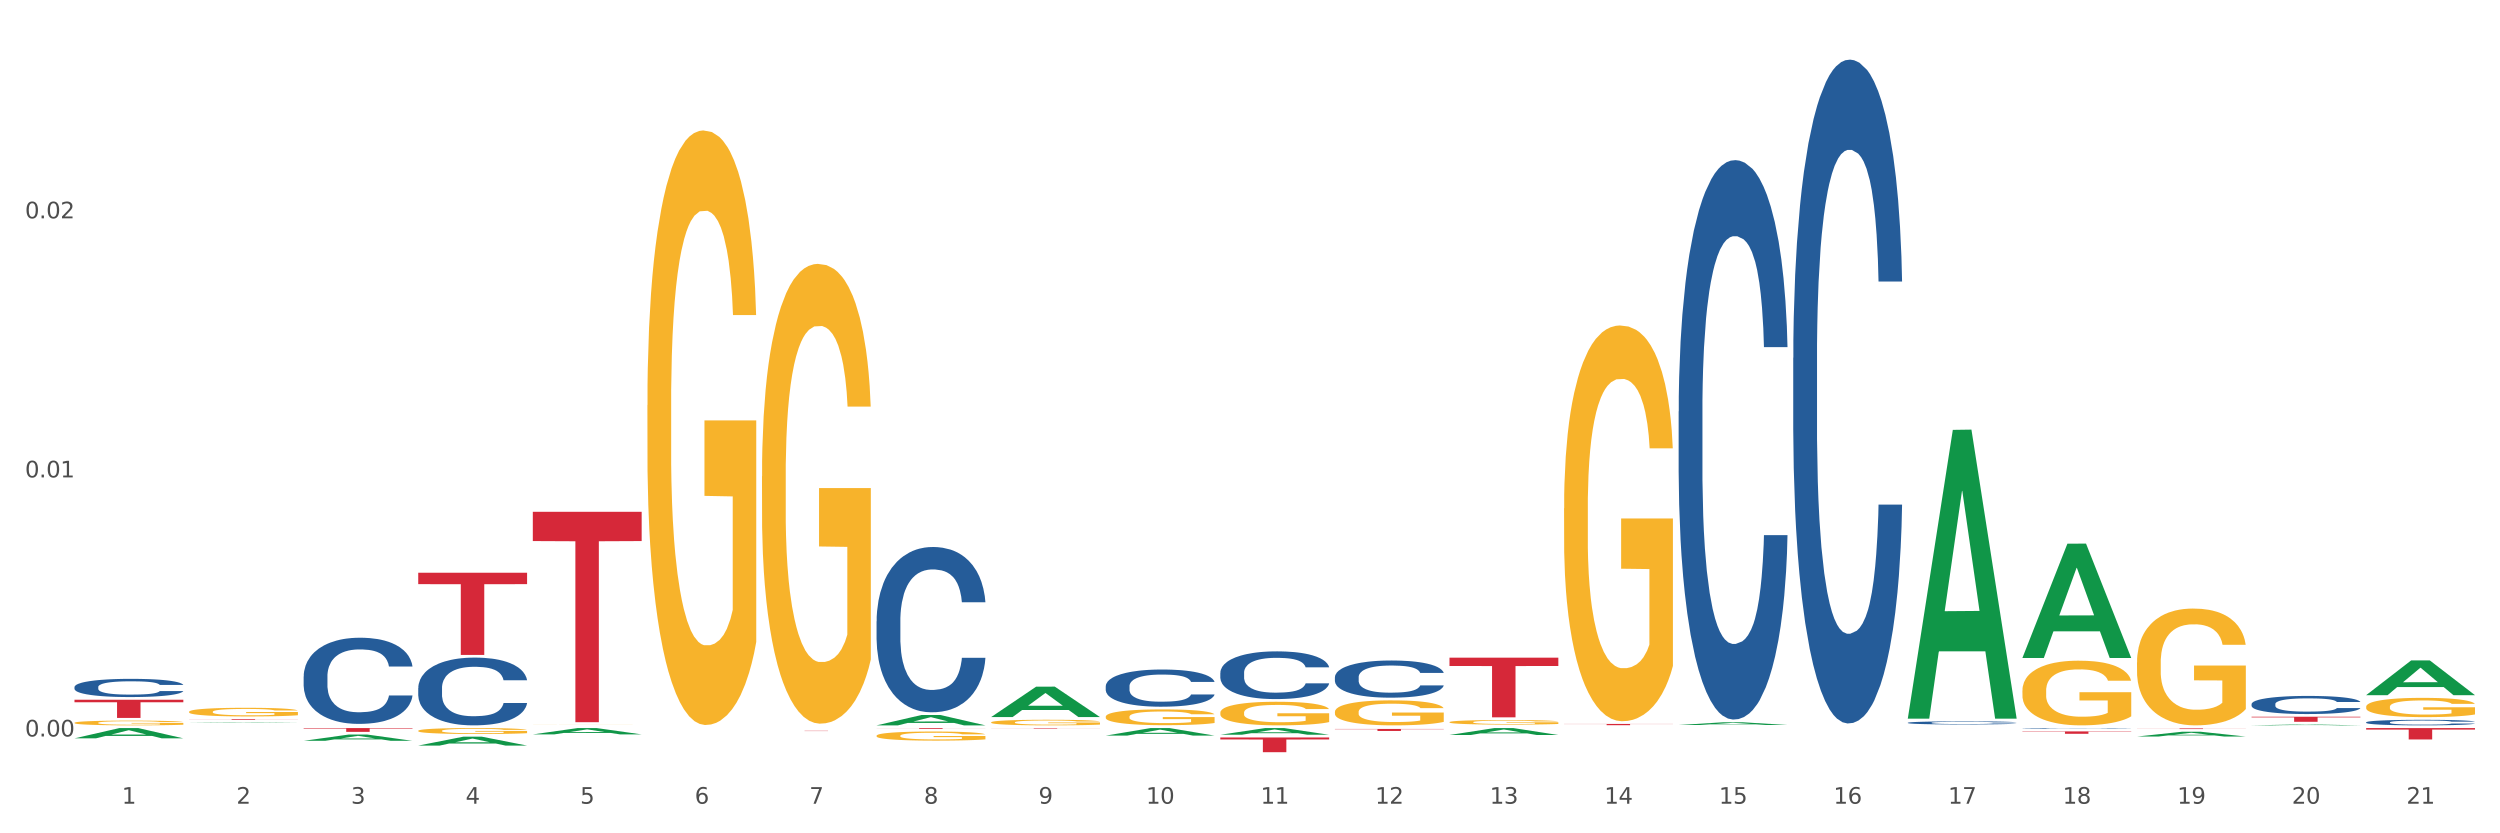 <?xml version="1.0" encoding="utf-8" standalone="no"?>
<!DOCTYPE svg PUBLIC "-//W3C//DTD SVG 1.1//EN"
  "http://www.w3.org/Graphics/SVG/1.1/DTD/svg11.dtd">
<svg xmlns:xlink="http://www.w3.org/1999/xlink" width="1080pt" height="360pt" viewBox="0 0 1080 360" xmlns="http://www.w3.org/2000/svg" version="1.1">
 <rect x="0" y="0" width="1080" height="360" fill="#333333" stroke="none"/>
 <defs>
  <style type="text/css">*{stroke-linejoin: round; stroke-linecap: butt}</style>
 </defs>
 <g id="figure_1">
  <g id="patch_1">
   <path d="M 0 360 
L 1080 360 
L 1080 0 
L 0 0 
z
" style="fill: #ffffff; stroke: #ffffff; stroke-linejoin: miter"/>
  </g>
  <g id="axes_1">
   <g id="matplotlib.axis_1">
    <g id="xtick_1">
     <g id="text_1">
      <!-- 1 -->
      <g style="fill: #4d4d4d" transform="translate(52.633 347.204) scale(0.096 -0.096)">
       <defs>
        <path id="DejaVuSans-31" d="M 794 531 
L 1825 531 
L 1825 4091 
L 703 3866 
L 703 4441 
L 1819 4666 
L 2450 4666 
L 2450 531 
L 3481 531 
L 3481 0 
L 794 0 
L 794 531 
z
" transform="scale(0.016)"/>
       </defs>
       <use xlink:href="#DejaVuSans-31"/>
      </g>
     </g>
    </g>
    <g id="xtick_2">
     <g id="text_2">
      <!-- 2 -->
      <g style="fill: #4d4d4d" transform="translate(102.133 347.204) scale(0.096 -0.096)">
       <defs>
        <path id="DejaVuSans-32" d="M 1228 531 
L 3431 531 
L 3431 0 
L 469 0 
L 469 531 
Q 828 903 1448 1529 
Q 2069 2156 2228 2338 
Q 2531 2678 2651 2914 
Q 2772 3150 2772 3378 
Q 2772 3750 2511 3984 
Q 2250 4219 1831 4219 
Q 1534 4219 1204 4116 
Q 875 4013 500 3803 
L 500 4441 
Q 881 4594 1212 4672 
Q 1544 4750 1819 4750 
Q 2544 4750 2975 4387 
Q 3406 4025 3406 3419 
Q 3406 3131 3298 2873 
Q 3191 2616 2906 2266 
Q 2828 2175 2409 1742 
Q 1991 1309 1228 531 
z
" transform="scale(0.016)"/>
       </defs>
       <use xlink:href="#DejaVuSans-32"/>
      </g>
     </g>
    </g>
    <g id="xtick_3">
     <g id="text_3">
      <!-- 3 -->
      <g style="fill: #4d4d4d" transform="translate(151.633 347.204) scale(0.096 -0.096)">
       <defs>
        <path id="DejaVuSans-33" d="M 2597 2516 
Q 3050 2419 3304 2112 
Q 3559 1806 3559 1356 
Q 3559 666 3084 287 
Q 2609 -91 1734 -91 
Q 1441 -91 1130 -33 
Q 819 25 488 141 
L 488 750 
Q 750 597 1062 519 
Q 1375 441 1716 441 
Q 2309 441 2620 675 
Q 2931 909 2931 1356 
Q 2931 1769 2642 2001 
Q 2353 2234 1838 2234 
L 1294 2234 
L 1294 2753 
L 1863 2753 
Q 2328 2753 2575 2939 
Q 2822 3125 2822 3475 
Q 2822 3834 2567 4026 
Q 2313 4219 1838 4219 
Q 1578 4219 1281 4162 
Q 984 4106 628 3988 
L 628 4550 
Q 988 4650 1302 4700 
Q 1616 4750 1894 4750 
Q 2613 4750 3031 4423 
Q 3450 4097 3450 3541 
Q 3450 3153 3228 2886 
Q 3006 2619 2597 2516 
z
" transform="scale(0.016)"/>
       </defs>
       <use xlink:href="#DejaVuSans-33"/>
      </g>
     </g>
    </g>
    <g id="xtick_4">
     <g id="text_4">
      <!-- 4 -->
      <g style="fill: #4d4d4d" transform="translate(201.133 347.204) scale(0.096 -0.096)">
       <defs>
        <path id="DejaVuSans-34" d="M 2419 4116 
L 825 1625 
L 2419 1625 
L 2419 4116 
z
M 2253 4666 
L 3047 4666 
L 3047 1625 
L 3713 1625 
L 3713 1100 
L 3047 1100 
L 3047 0 
L 2419 0 
L 2419 1100 
L 313 1100 
L 313 1709 
L 2253 4666 
z
" transform="scale(0.016)"/>
       </defs>
       <use xlink:href="#DejaVuSans-34"/>
      </g>
     </g>
    </g>
    <g id="xtick_5">
     <g id="text_5">
      <!-- 5 -->
      <g style="fill: #4d4d4d" transform="translate(250.633 347.204) scale(0.096 -0.096)">
       <defs>
        <path id="DejaVuSans-35" d="M 691 4666 
L 3169 4666 
L 3169 4134 
L 1269 4134 
L 1269 2991 
Q 1406 3038 1543 3061 
Q 1681 3084 1819 3084 
Q 2600 3084 3056 2656 
Q 3513 2228 3513 1497 
Q 3513 744 3044 326 
Q 2575 -91 1722 -91 
Q 1428 -91 1123 -41 
Q 819 9 494 109 
L 494 744 
Q 775 591 1075 516 
Q 1375 441 1709 441 
Q 2250 441 2565 725 
Q 2881 1009 2881 1497 
Q 2881 1984 2565 2268 
Q 2250 2553 1709 2553 
Q 1456 2553 1204 2497 
Q 953 2441 691 2322 
L 691 4666 
z
" transform="scale(0.016)"/>
       </defs>
       <use xlink:href="#DejaVuSans-35"/>
      </g>
     </g>
    </g>
    <g id="xtick_6">
     <g id="text_6">
      <!-- 6 -->
      <g style="fill: #4d4d4d" transform="translate(300.134 347.204) scale(0.096 -0.096)">
       <defs>
        <path id="DejaVuSans-36" d="M 2113 2584 
Q 1688 2584 1439 2293 
Q 1191 2003 1191 1497 
Q 1191 994 1439 701 
Q 1688 409 2113 409 
Q 2538 409 2786 701 
Q 3034 994 3034 1497 
Q 3034 2003 2786 2293 
Q 2538 2584 2113 2584 
z
M 3366 4563 
L 3366 3988 
Q 3128 4100 2886 4159 
Q 2644 4219 2406 4219 
Q 1781 4219 1451 3797 
Q 1122 3375 1075 2522 
Q 1259 2794 1537 2939 
Q 1816 3084 2150 3084 
Q 2853 3084 3261 2657 
Q 3669 2231 3669 1497 
Q 3669 778 3244 343 
Q 2819 -91 2113 -91 
Q 1303 -91 875 529 
Q 447 1150 447 2328 
Q 447 3434 972 4092 
Q 1497 4750 2381 4750 
Q 2619 4750 2861 4703 
Q 3103 4656 3366 4563 
z
" transform="scale(0.016)"/>
       </defs>
       <use xlink:href="#DejaVuSans-36"/>
      </g>
     </g>
    </g>
    <g id="xtick_7">
     <g id="text_7">
      <!-- 7 -->
      <g style="fill: #4d4d4d" transform="translate(349.634 347.204) scale(0.096 -0.096)">
       <defs>
        <path id="DejaVuSans-37" d="M 525 4666 
L 3525 4666 
L 3525 4397 
L 1831 0 
L 1172 0 
L 2766 4134 
L 525 4134 
L 525 4666 
z
" transform="scale(0.016)"/>
       </defs>
       <use xlink:href="#DejaVuSans-37"/>
      </g>
     </g>
    </g>
    <g id="xtick_8">
     <g id="text_8">
      <!-- 8 -->
      <g style="fill: #4d4d4d" transform="translate(399.134 347.204) scale(0.096 -0.096)">
       <defs>
        <path id="DejaVuSans-38" d="M 2034 2216 
Q 1584 2216 1326 1975 
Q 1069 1734 1069 1313 
Q 1069 891 1326 650 
Q 1584 409 2034 409 
Q 2484 409 2743 651 
Q 3003 894 3003 1313 
Q 3003 1734 2745 1975 
Q 2488 2216 2034 2216 
z
M 1403 2484 
Q 997 2584 770 2862 
Q 544 3141 544 3541 
Q 544 4100 942 4425 
Q 1341 4750 2034 4750 
Q 2731 4750 3128 4425 
Q 3525 4100 3525 3541 
Q 3525 3141 3298 2862 
Q 3072 2584 2669 2484 
Q 3125 2378 3379 2068 
Q 3634 1759 3634 1313 
Q 3634 634 3220 271 
Q 2806 -91 2034 -91 
Q 1263 -91 848 271 
Q 434 634 434 1313 
Q 434 1759 690 2068 
Q 947 2378 1403 2484 
z
M 1172 3481 
Q 1172 3119 1398 2916 
Q 1625 2713 2034 2713 
Q 2441 2713 2670 2916 
Q 2900 3119 2900 3481 
Q 2900 3844 2670 4047 
Q 2441 4250 2034 4250 
Q 1625 4250 1398 4047 
Q 1172 3844 1172 3481 
z
" transform="scale(0.016)"/>
       </defs>
       <use xlink:href="#DejaVuSans-38"/>
      </g>
     </g>
    </g>
    <g id="xtick_9">
     <g id="text_9">
      <!-- 9 -->
      <g style="fill: #4d4d4d" transform="translate(448.634 347.204) scale(0.096 -0.096)">
       <defs>
        <path id="DejaVuSans-39" d="M 703 97 
L 703 672 
Q 941 559 1184 500 
Q 1428 441 1663 441 
Q 2288 441 2617 861 
Q 2947 1281 2994 2138 
Q 2813 1869 2534 1725 
Q 2256 1581 1919 1581 
Q 1219 1581 811 2004 
Q 403 2428 403 3163 
Q 403 3881 828 4315 
Q 1253 4750 1959 4750 
Q 2769 4750 3195 4129 
Q 3622 3509 3622 2328 
Q 3622 1225 3098 567 
Q 2575 -91 1691 -91 
Q 1453 -91 1209 -44 
Q 966 3 703 97 
z
M 1959 2075 
Q 2384 2075 2632 2365 
Q 2881 2656 2881 3163 
Q 2881 3666 2632 3958 
Q 2384 4250 1959 4250 
Q 1534 4250 1286 3958 
Q 1038 3666 1038 3163 
Q 1038 2656 1286 2365 
Q 1534 2075 1959 2075 
z
" transform="scale(0.016)"/>
       </defs>
       <use xlink:href="#DejaVuSans-39"/>
      </g>
     </g>
    </g>
    <g id="xtick_10">
     <g id="text_10">
      <!-- 10 -->
      <g style="fill: #4d4d4d" transform="translate(495.079 347.204) scale(0.096 -0.096)">
       <defs>
        <path id="DejaVuSans-30" d="M 2034 4250 
Q 1547 4250 1301 3770 
Q 1056 3291 1056 2328 
Q 1056 1369 1301 889 
Q 1547 409 2034 409 
Q 2525 409 2770 889 
Q 3016 1369 3016 2328 
Q 3016 3291 2770 3770 
Q 2525 4250 2034 4250 
z
M 2034 4750 
Q 2819 4750 3233 4129 
Q 3647 3509 3647 2328 
Q 3647 1150 3233 529 
Q 2819 -91 2034 -91 
Q 1250 -91 836 529 
Q 422 1150 422 2328 
Q 422 3509 836 4129 
Q 1250 4750 2034 4750 
z
" transform="scale(0.016)"/>
       </defs>
       <use xlink:href="#DejaVuSans-31"/>
       <use xlink:href="#DejaVuSans-30" transform="translate(63.623 0)"/>
      </g>
     </g>
    </g>
    <g id="xtick_11">
     <g id="text_11">
      <!-- 11 -->
      <g style="fill: #4d4d4d" transform="translate(544.58 347.204) scale(0.096 -0.096)">
       <use xlink:href="#DejaVuSans-31"/>
       <use xlink:href="#DejaVuSans-31" transform="translate(63.623 0)"/>
      </g>
     </g>
    </g>
    <g id="xtick_12">
     <g id="text_12">
      <!-- 12 -->
      <g style="fill: #4d4d4d" transform="translate(594.08 347.204) scale(0.096 -0.096)">
       <use xlink:href="#DejaVuSans-31"/>
       <use xlink:href="#DejaVuSans-32" transform="translate(63.623 0)"/>
      </g>
     </g>
    </g>
    <g id="xtick_13">
     <g id="text_13">
      <!-- 13 -->
      <g style="fill: #4d4d4d" transform="translate(643.58 347.204) scale(0.096 -0.096)">
       <use xlink:href="#DejaVuSans-31"/>
       <use xlink:href="#DejaVuSans-33" transform="translate(63.623 0)"/>
      </g>
     </g>
    </g>
    <g id="xtick_14">
     <g id="text_14">
      <!-- 14 -->
      <g style="fill: #4d4d4d" transform="translate(693.08 347.204) scale(0.096 -0.096)">
       <use xlink:href="#DejaVuSans-31"/>
       <use xlink:href="#DejaVuSans-34" transform="translate(63.623 0)"/>
      </g>
     </g>
    </g>
    <g id="xtick_15">
     <g id="text_15">
      <!-- 15 -->
      <g style="fill: #4d4d4d" transform="translate(742.58 347.204) scale(0.096 -0.096)">
       <use xlink:href="#DejaVuSans-31"/>
       <use xlink:href="#DejaVuSans-35" transform="translate(63.623 0)"/>
      </g>
     </g>
    </g>
    <g id="xtick_16">
     <g id="text_16">
      <!-- 16 -->
      <g style="fill: #4d4d4d" transform="translate(792.08 347.204) scale(0.096 -0.096)">
       <use xlink:href="#DejaVuSans-31"/>
       <use xlink:href="#DejaVuSans-36" transform="translate(63.623 0)"/>
      </g>
     </g>
    </g>
    <g id="xtick_17">
     <g id="text_17">
      <!-- 17 -->
      <g style="fill: #4d4d4d" transform="translate(841.58 347.204) scale(0.096 -0.096)">
       <use xlink:href="#DejaVuSans-31"/>
       <use xlink:href="#DejaVuSans-37" transform="translate(63.623 0)"/>
      </g>
     </g>
    </g>
    <g id="xtick_18">
     <g id="text_18">
      <!-- 18 -->
      <g style="fill: #4d4d4d" transform="translate(891.08 347.204) scale(0.096 -0.096)">
       <use xlink:href="#DejaVuSans-31"/>
       <use xlink:href="#DejaVuSans-38" transform="translate(63.623 0)"/>
      </g>
     </g>
    </g>
    <g id="xtick_19">
     <g id="text_19">
      <!-- 19 -->
      <g style="fill: #4d4d4d" transform="translate(940.58 347.204) scale(0.096 -0.096)">
       <use xlink:href="#DejaVuSans-31"/>
       <use xlink:href="#DejaVuSans-39" transform="translate(63.623 0)"/>
      </g>
     </g>
    </g>
    <g id="xtick_20">
     <g id="text_20">
      <!-- 20 -->
      <g style="fill: #4d4d4d" transform="translate(990.08 347.204) scale(0.096 -0.096)">
       <use xlink:href="#DejaVuSans-32"/>
       <use xlink:href="#DejaVuSans-30" transform="translate(63.623 0)"/>
      </g>
     </g>
    </g>
    <g id="xtick_21">
     <g id="text_21">
      <!-- 21 -->
      <g style="fill: #4d4d4d" transform="translate(1039.58 347.204) scale(0.096 -0.096)">
       <use xlink:href="#DejaVuSans-32"/>
       <use xlink:href="#DejaVuSans-31" transform="translate(63.623 0)"/>
      </g>
     </g>
    </g>
    <g id="xtick_22"/>
    <g id="xtick_23"/>
    <g id="xtick_24"/>
    <g id="xtick_25"/>
    <g id="xtick_26"/>
    <g id="xtick_27"/>
    <g id="xtick_28"/>
    <g id="xtick_29"/>
    <g id="xtick_30"/>
    <g id="xtick_31"/>
    <g id="xtick_32"/>
    <g id="xtick_33"/>
    <g id="xtick_34"/>
    <g id="xtick_35"/>
    <g id="xtick_36"/>
    <g id="xtick_37"/>
    <g id="xtick_38"/>
    <g id="xtick_39"/>
    <g id="xtick_40"/>
    <g id="xtick_41"/>
   </g>
   <g id="matplotlib.axis_2">
    <g id="ytick_1">
     <g id="text_22">
      <!-- 0.00 -->
      <g style="fill: #4d4d4d" transform="translate(10.8 318.16) scale(0.096 -0.096)">
       <defs>
        <path id="DejaVuSans-2e" d="M 684 794 
L 1344 794 
L 1344 0 
L 684 0 
L 684 794 
z
" transform="scale(0.016)"/>
       </defs>
       <use xlink:href="#DejaVuSans-30"/>
       <use xlink:href="#DejaVuSans-2e" transform="translate(63.623 0)"/>
       <use xlink:href="#DejaVuSans-30" transform="translate(95.41 0)"/>
       <use xlink:href="#DejaVuSans-30" transform="translate(159.033 0)"/>
      </g>
     </g>
    </g>
    <g id="ytick_2">
     <g id="text_23">
      <!-- 0.01 -->
      <g style="fill: #4d4d4d" transform="translate(10.8 206.242) scale(0.096 -0.096)">
       <use xlink:href="#DejaVuSans-30"/>
       <use xlink:href="#DejaVuSans-2e" transform="translate(63.623 0)"/>
       <use xlink:href="#DejaVuSans-30" transform="translate(95.41 0)"/>
       <use xlink:href="#DejaVuSans-31" transform="translate(159.033 0)"/>
      </g>
     </g>
    </g>
    <g id="ytick_3">
     <g id="text_24">
      <!-- 0.02 -->
      <g style="fill: #4d4d4d" transform="translate(10.8 94.325) scale(0.096 -0.096)">
       <use xlink:href="#DejaVuSans-30"/>
       <use xlink:href="#DejaVuSans-2e" transform="translate(63.623 0)"/>
       <use xlink:href="#DejaVuSans-30" transform="translate(95.41 0)"/>
       <use xlink:href="#DejaVuSans-32" transform="translate(159.033 0)"/>
      </g>
     </g>
    </g>
    <g id="ytick_4"/>
    <g id="ytick_5"/>
    <g id="ytick_6"/>
   </g>
   <g id="PolyCollection_1">
    <path d="M 32.175 318.96 
L 32.223 318.956 
L 51.615 314.517 
L 59.663 314.513 
L 79.2 318.969 
L 69.892 318.969 
L 65.674 317.931 
L 45.652 317.931 
L 45.507 317.948 
L 41.435 318.969 
L 32.175 318.969 
L 32.175 318.96 
L 48.173 317.312 
L 63.153 317.308 
L 55.736 315.463 
L 55.639 315.454 
L 55.542 315.467 
L 48.125 317.308 
L 48.173 317.312 
L 32.175 318.96 
z
" clip-path="url(#pc503975b62)" style="fill: #109648"/>
    <path d="M 675.675 219.606 
L 675.731 219.45 
L 675.731 213.829 
L 675.842 208.988 
L 676.397 197.278 
L 677.23 187.597 
L 677.84 182.444 
L 678.451 178.228 
L 679.173 174.012 
L 680.061 169.64 
L 681.671 163.238 
L 682.67 159.959 
L 683.892 156.524 
L 686.113 151.528 
L 687.723 148.717 
L 689.388 146.375 
L 692.109 143.564 
L 693.885 142.315 
L 695.773 141.378 
L 698.049 140.754 
L 699.77 140.598 
L 703.546 141.066 
L 706.766 142.471 
L 708.32 143.564 
L 710.319 145.438 
L 711.374 146.687 
L 713.095 149.186 
L 714.872 152.465 
L 716.093 155.275 
L 717.925 160.584 
L 719.313 165.893 
L 720.59 172.451 
L 721.256 176.979 
L 721.756 181.195 
L 722.2 186.035 
L 722.644 193.686 
L 712.651 193.686 
L 712.262 188.221 
L 711.652 183.069 
L 710.763 178.072 
L 709.986 174.949 
L 708.654 171.046 
L 707.432 168.547 
L 706.155 166.674 
L 704.601 165.112 
L 703.379 164.331 
L 701.658 163.707 
L 698.271 163.863 
L 695.995 165.112 
L 694.441 166.674 
L 693.441 168.079 
L 692.553 169.64 
L 691.554 171.826 
L 690.388 175.105 
L 689.555 178.072 
L 688.722 181.819 
L 688.056 185.567 
L 687.445 189.939 
L 686.945 194.623 
L 686.557 199.464 
L 686.224 205.397 
L 685.946 215.234 
L 685.946 236.626 
L 686.057 241.466 
L 686.335 247.868 
L 686.668 252.709 
L 687.223 258.486 
L 687.723 262.389 
L 688.667 268.011 
L 689.721 272.695 
L 690.554 275.662 
L 691.387 278.16 
L 692.831 281.595 
L 694.441 284.406 
L 695.829 286.123 
L 697.716 287.685 
L 698.993 288.309 
L 700.104 288.622 
L 702.824 288.622 
L 704.767 288.153 
L 706.932 287.06 
L 708.598 285.655 
L 709.986 283.937 
L 711.541 281.127 
L 712.54 278.472 
L 712.54 245.838 
L 700.326 245.682 
L 700.326 223.978 
L 722.7 223.978 
L 722.7 287.685 
L 721.756 290.964 
L 720.701 293.93 
L 719.591 296.585 
L 717.925 299.864 
L 715.927 302.987 
L 714.15 305.173 
L 712.262 307.046 
L 710.042 308.764 
L 707.155 310.325 
L 705.378 310.95 
L 703.157 311.418 
L 700.548 311.575 
L 698.271 311.262 
L 696.051 310.482 
L 693.719 309.076 
L 691.443 307.046 
L 689.721 305.017 
L 688 302.518 
L 686.168 299.239 
L 684.725 296.116 
L 683.614 293.306 
L 682.393 289.715 
L 681.06 285.03 
L 680.061 280.814 
L 679.173 276.442 
L 678.229 270.821 
L 677.563 265.981 
L 676.896 259.891 
L 676.508 255.363 
L 676.064 248.337 
L 675.731 238.499 
L 675.675 219.606 
z
" clip-path="url(#pc503975b62)" style="fill: #f7b32b"/>
    <path d="M 873.675 298.326 
L 873.731 298.301 
L 873.731 297.382 
L 873.842 296.591 
L 874.397 294.677 
L 875.23 293.095 
L 875.84 292.252 
L 876.451 291.563 
L 877.173 290.874 
L 878.061 290.16 
L 879.671 289.113 
L 880.67 288.578 
L 881.892 288.016 
L 884.113 287.199 
L 885.723 286.74 
L 887.388 286.357 
L 890.109 285.898 
L 891.885 285.694 
L 893.773 285.541 
L 896.049 285.439 
L 897.77 285.413 
L 901.546 285.49 
L 904.766 285.719 
L 906.32 285.898 
L 908.319 286.204 
L 909.374 286.408 
L 911.095 286.817 
L 912.872 287.353 
L 914.093 287.812 
L 915.925 288.68 
L 917.313 289.547 
L 918.59 290.619 
L 919.256 291.359 
L 919.756 292.048 
L 920.2 292.839 
L 920.644 294.09 
L 910.651 294.09 
L 910.262 293.197 
L 909.652 292.355 
L 908.763 291.538 
L 907.986 291.028 
L 906.654 290.389 
L 905.432 289.981 
L 904.155 289.675 
L 902.601 289.42 
L 901.379 289.292 
L 899.658 289.19 
L 896.271 289.216 
L 893.995 289.42 
L 892.441 289.675 
L 891.441 289.905 
L 890.553 290.16 
L 889.554 290.517 
L 888.388 291.053 
L 887.555 291.538 
L 886.722 292.15 
L 886.056 292.763 
L 885.445 293.477 
L 884.945 294.243 
L 884.557 295.034 
L 884.224 296.004 
L 883.946 297.612 
L 883.946 301.108 
L 884.057 301.899 
L 884.335 302.946 
L 884.668 303.737 
L 885.223 304.681 
L 885.723 305.319 
L 886.667 306.238 
L 887.721 307.003 
L 888.554 307.488 
L 889.387 307.897 
L 890.831 308.458 
L 892.441 308.917 
L 893.829 309.198 
L 895.716 309.453 
L 896.993 309.555 
L 898.104 309.606 
L 900.824 309.606 
L 902.767 309.53 
L 904.932 309.351 
L 906.598 309.121 
L 907.986 308.841 
L 909.541 308.381 
L 910.54 307.948 
L 910.54 302.614 
L 898.326 302.588 
L 898.326 299.041 
L 920.7 299.041 
L 920.7 309.453 
L 919.756 309.989 
L 918.701 310.474 
L 917.591 310.908 
L 915.925 311.444 
L 913.927 311.954 
L 912.15 312.312 
L 910.262 312.618 
L 908.042 312.899 
L 905.155 313.154 
L 903.378 313.256 
L 901.157 313.332 
L 898.548 313.358 
L 896.271 313.307 
L 894.051 313.179 
L 891.719 312.95 
L 889.443 312.618 
L 887.721 312.286 
L 886 311.878 
L 884.168 311.342 
L 882.725 310.831 
L 881.614 310.372 
L 880.393 309.785 
L 879.06 309.019 
L 878.061 308.33 
L 877.173 307.616 
L 876.229 306.697 
L 875.563 305.906 
L 874.896 304.911 
L 874.508 304.171 
L 874.064 303.022 
L 873.731 301.414 
L 873.675 298.326 
z
" clip-path="url(#pc503975b62)" style="fill: #f7b32b"/>
    <path d="M 923.175 286.214 
L 923.231 286.168 
L 923.231 284.509 
L 923.342 283.08 
L 923.897 279.624 
L 924.73 276.767 
L 925.34 275.246 
L 925.951 274.002 
L 926.673 272.758 
L 927.561 271.467 
L 929.171 269.578 
L 930.17 268.61 
L 931.392 267.596 
L 933.613 266.121 
L 935.223 265.292 
L 936.888 264.601 
L 939.609 263.771 
L 941.385 263.402 
L 943.273 263.126 
L 945.549 262.942 
L 947.27 262.896 
L 951.046 263.034 
L 954.266 263.449 
L 955.82 263.771 
L 957.819 264.324 
L 958.874 264.693 
L 960.595 265.43 
L 962.372 266.398 
L 963.593 267.227 
L 965.425 268.794 
L 966.813 270.361 
L 968.09 272.297 
L 968.756 273.633 
L 969.256 274.877 
L 969.7 276.306 
L 970.144 278.564 
L 960.151 278.564 
L 959.762 276.951 
L 959.152 275.43 
L 958.263 273.956 
L 957.486 273.034 
L 956.154 271.882 
L 954.932 271.145 
L 953.655 270.592 
L 952.101 270.131 
L 950.879 269.9 
L 949.158 269.716 
L 945.771 269.762 
L 943.495 270.131 
L 941.941 270.592 
L 940.941 271.006 
L 940.053 271.467 
L 939.054 272.112 
L 937.888 273.08 
L 937.055 273.956 
L 936.222 275.062 
L 935.556 276.168 
L 934.945 277.458 
L 934.445 278.841 
L 934.057 280.269 
L 933.724 282.021 
L 933.446 284.924 
L 933.446 291.237 
L 933.557 292.666 
L 933.835 294.555 
L 934.168 295.984 
L 934.723 297.689 
L 935.223 298.841 
L 936.167 300.5 
L 937.221 301.883 
L 938.054 302.758 
L 938.887 303.496 
L 940.331 304.51 
L 941.941 305.339 
L 943.329 305.846 
L 945.216 306.307 
L 946.493 306.491 
L 947.604 306.583 
L 950.324 306.583 
L 952.267 306.445 
L 954.432 306.123 
L 956.098 305.708 
L 957.486 305.201 
L 959.041 304.371 
L 960.04 303.588 
L 960.04 293.956 
L 947.826 293.91 
L 947.826 287.505 
L 970.2 287.505 
L 970.2 306.307 
L 969.256 307.275 
L 968.201 308.15 
L 967.091 308.934 
L 965.425 309.902 
L 963.427 310.823 
L 961.65 311.468 
L 959.762 312.021 
L 957.542 312.528 
L 954.655 312.989 
L 952.878 313.174 
L 950.657 313.312 
L 948.048 313.358 
L 945.771 313.266 
L 943.551 313.035 
L 941.219 312.621 
L 938.943 312.021 
L 937.221 311.422 
L 935.5 310.685 
L 933.668 309.717 
L 932.225 308.796 
L 931.114 307.966 
L 929.893 306.906 
L 928.56 305.524 
L 927.561 304.279 
L 926.673 302.989 
L 925.729 301.33 
L 925.063 299.901 
L 924.396 298.104 
L 924.008 296.768 
L 923.564 294.694 
L 923.231 291.79 
L 923.175 286.214 
z
" clip-path="url(#pc503975b62)" style="fill: #f7b32b"/>
    <path d="M 1022.175 305.322 
L 1022.231 305.314 
L 1022.231 305.041 
L 1022.342 304.805 
L 1022.897 304.234 
L 1023.73 303.762 
L 1024.34 303.511 
L 1024.951 303.306 
L 1025.673 303.1 
L 1026.561 302.887 
L 1028.171 302.575 
L 1029.17 302.415 
L 1030.392 302.248 
L 1032.613 302.004 
L 1034.223 301.867 
L 1035.888 301.753 
L 1038.609 301.616 
L 1040.385 301.555 
L 1042.273 301.51 
L 1044.549 301.479 
L 1046.27 301.472 
L 1050.046 301.495 
L 1053.266 301.563 
L 1054.82 301.616 
L 1056.819 301.708 
L 1057.874 301.769 
L 1059.595 301.89 
L 1061.372 302.05 
L 1062.593 302.187 
L 1064.425 302.446 
L 1065.813 302.704 
L 1067.09 303.024 
L 1067.756 303.245 
L 1068.256 303.45 
L 1068.7 303.686 
L 1069.144 304.059 
L 1059.151 304.059 
L 1058.762 303.793 
L 1058.152 303.542 
L 1057.263 303.298 
L 1056.486 303.146 
L 1055.154 302.956 
L 1053.932 302.834 
L 1052.655 302.743 
L 1051.101 302.666 
L 1049.879 302.628 
L 1048.158 302.598 
L 1044.771 302.606 
L 1042.495 302.666 
L 1040.941 302.743 
L 1039.941 302.811 
L 1039.053 302.887 
L 1038.054 302.994 
L 1036.888 303.153 
L 1036.055 303.298 
L 1035.222 303.481 
L 1034.556 303.663 
L 1033.945 303.876 
L 1033.445 304.105 
L 1033.057 304.34 
L 1032.724 304.63 
L 1032.446 305.109 
L 1032.446 306.151 
L 1032.557 306.387 
L 1032.835 306.699 
L 1033.168 306.935 
L 1033.723 307.217 
L 1034.223 307.407 
L 1035.167 307.681 
L 1036.221 307.909 
L 1037.054 308.054 
L 1037.887 308.176 
L 1039.331 308.343 
L 1040.941 308.48 
L 1042.329 308.564 
L 1044.216 308.64 
L 1045.493 308.67 
L 1046.604 308.685 
L 1049.324 308.685 
L 1051.267 308.663 
L 1053.432 308.609 
L 1055.098 308.541 
L 1056.486 308.457 
L 1058.041 308.32 
L 1059.04 308.191 
L 1059.04 306.6 
L 1046.826 306.593 
L 1046.826 305.535 
L 1069.2 305.535 
L 1069.2 308.64 
L 1068.256 308.8 
L 1067.201 308.944 
L 1066.091 309.073 
L 1064.425 309.233 
L 1062.427 309.385 
L 1060.65 309.492 
L 1058.762 309.583 
L 1056.542 309.667 
L 1053.655 309.743 
L 1051.878 309.774 
L 1049.657 309.796 
L 1047.048 309.804 
L 1044.771 309.789 
L 1042.551 309.751 
L 1040.219 309.682 
L 1037.943 309.583 
L 1036.221 309.484 
L 1034.5 309.363 
L 1032.668 309.203 
L 1031.225 309.051 
L 1030.114 308.914 
L 1028.893 308.739 
L 1027.56 308.51 
L 1026.561 308.305 
L 1025.673 308.092 
L 1024.729 307.818 
L 1024.063 307.582 
L 1023.396 307.285 
L 1023.008 307.065 
L 1022.564 306.722 
L 1022.231 306.243 
L 1022.175 305.322 
z
" clip-path="url(#pc503975b62)" style="fill: #f7b32b"/>
    <path d="M 32.175 302.283 
L 79.2 302.283 
L 79.2 303.376 
L 60.702 303.383 
L 60.702 310.145 
L 50.562 310.145 
L 50.562 303.383 
L 32.175 303.376 
L 32.175 302.291 
L 32.175 302.283 
z
" clip-path="url(#pc503975b62)" style="fill: #d62839"/>
    <path d="M 81.675 310.663 
L 128.7 310.663 
L 128.7 310.706 
L 110.202 310.706 
L 110.202 310.973 
L 100.062 310.973 
L 100.062 310.706 
L 81.675 310.706 
L 81.675 310.663 
L 81.675 310.663 
z
" clip-path="url(#pc503975b62)" style="fill: #d62839"/>
    <path d="M 131.175 314.513 
L 178.2 314.513 
L 178.2 314.743 
L 159.702 314.745 
L 159.702 316.169 
L 149.562 316.169 
L 149.562 314.745 
L 131.175 314.743 
L 131.175 314.514 
L 131.175 314.513 
z
" clip-path="url(#pc503975b62)" style="fill: #d62839"/>
    <path d="M 180.675 247.416 
L 227.7 247.416 
L 227.7 252.351 
L 209.202 252.384 
L 209.202 282.927 
L 199.062 282.927 
L 199.062 252.384 
L 180.675 252.351 
L 180.675 247.449 
L 180.675 247.416 
z
" clip-path="url(#pc503975b62)" style="fill: #d62839"/>
    <path d="M 131.175 292.222 
L 131.231 292.188 
L 131.231 291.236 
L 131.397 289.944 
L 132.009 287.564 
L 132.787 285.762 
L 134.121 283.654 
L 134.844 282.77 
L 135.789 281.784 
L 137.734 280.186 
L 139.957 278.827 
L 141.514 278.079 
L 142.681 277.603 
L 145.294 276.753 
L 146.794 276.379 
L 148.351 276.073 
L 149.685 275.869 
L 151.908 275.631 
L 153.687 275.529 
L 155.744 275.495 
L 157.467 275.529 
L 159.746 275.665 
L 163.081 276.073 
L 164.359 276.311 
L 166.082 276.719 
L 167.861 277.263 
L 169.306 277.807 
L 170.974 278.589 
L 172.697 279.609 
L 174.365 280.9 
L 175.532 282.09 
L 176.477 283.348 
L 177.311 284.878 
L 177.922 286.544 
L 178.2 287.938 
L 168.028 287.938 
L 167.75 286.68 
L 167.194 285.32 
L 166.638 284.402 
L 166.027 283.654 
L 165.082 282.804 
L 164.248 282.26 
L 162.859 281.614 
L 161.58 281.206 
L 160.524 280.968 
L 159.245 280.764 
L 156.522 280.56 
L 154.576 280.56 
L 153.353 280.628 
L 151.853 280.798 
L 150.574 281.036 
L 149.073 281.444 
L 147.906 281.886 
L 146.739 282.464 
L 146.072 282.872 
L 145.071 283.62 
L 144.404 284.232 
L 143.515 285.286 
L 143.015 286.034 
L 142.125 287.972 
L 141.736 289.4 
L 141.569 290.386 
L 141.458 291.474 
L 141.458 296.778 
L 141.792 299.158 
L 142.07 300.178 
L 142.514 301.334 
L 143.348 302.829 
L 144.571 304.291 
L 145.849 305.345 
L 146.906 305.991 
L 147.906 306.467 
L 148.907 306.841 
L 150.13 307.181 
L 151.13 307.385 
L 152.631 307.589 
L 154.41 307.691 
L 155.799 307.691 
L 158.634 307.521 
L 159.912 307.351 
L 161.135 307.113 
L 162.469 306.739 
L 163.526 306.331 
L 164.137 306.025 
L 165.137 305.379 
L 165.916 304.699 
L 166.583 303.917 
L 167.027 303.237 
L 167.528 302.218 
L 167.917 301.062 
L 168.028 300.45 
L 178.2 300.45 
L 177.978 301.674 
L 177.589 302.863 
L 176.81 304.461 
L 176.199 305.379 
L 175.254 306.501 
L 174.253 307.453 
L 172.864 308.507 
L 171.585 309.289 
L 170.251 309.969 
L 168.806 310.581 
L 166.194 311.431 
L 165.249 311.669 
L 163.248 312.077 
L 161.691 312.315 
L 159.412 312.553 
L 157.078 312.689 
L 154.632 312.723 
L 152.464 312.655 
L 150.074 312.451 
L 148.573 312.247 
L 146.906 311.941 
L 144.96 311.465 
L 143.126 310.887 
L 141.403 310.207 
L 139.791 309.425 
L 138.29 308.541 
L 136.344 307.079 
L 134.899 305.651 
L 133.843 304.325 
L 133.12 303.203 
L 132.398 301.776 
L 132.009 300.79 
L 131.397 298.41 
L 131.175 296.2 
L 131.175 292.222 
z
" clip-path="url(#pc503975b62)" style="fill: #255c99"/>
    <path d="M 329.175 315.694 
L 376.2 315.694 
L 376.2 315.71 
L 357.702 315.711 
L 357.702 315.809 
L 347.562 315.809 
L 347.562 315.711 
L 329.175 315.71 
L 329.175 315.695 
L 329.175 315.694 
z
" clip-path="url(#pc503975b62)" style="fill: #d62839"/>
    <path d="M 378.675 314.513 
L 425.7 314.513 
L 425.7 314.562 
L 407.202 314.563 
L 407.202 314.868 
L 397.062 314.868 
L 397.062 314.563 
L 378.675 314.562 
L 378.675 314.513 
L 378.675 314.513 
z
" clip-path="url(#pc503975b62)" style="fill: #d62839"/>
    <path d="M 428.175 314.612 
L 475.2 314.612 
L 475.2 314.642 
L 456.702 314.642 
L 456.702 314.832 
L 446.562 314.832 
L 446.562 314.642 
L 428.175 314.642 
L 428.175 314.612 
L 428.175 314.612 
z
" clip-path="url(#pc503975b62)" style="fill: #d62839"/>
    <path d="M 527.175 318.574 
L 574.2 318.574 
L 574.2 319.46 
L 555.702 319.466 
L 555.702 324.95 
L 545.562 324.95 
L 545.562 319.466 
L 527.175 319.46 
L 527.175 318.58 
L 527.175 318.574 
z
" clip-path="url(#pc503975b62)" style="fill: #d62839"/>
    <path d="M 576.675 314.904 
L 623.7 314.904 
L 623.7 315.026 
L 605.202 315.026 
L 605.202 315.777 
L 595.062 315.777 
L 595.062 315.026 
L 576.675 315.026 
L 576.675 314.905 
L 576.675 314.904 
z
" clip-path="url(#pc503975b62)" style="fill: #d62839"/>
    <path d="M 626.175 284.126 
L 673.2 284.126 
L 673.2 287.708 
L 654.702 287.732 
L 654.702 309.901 
L 644.562 309.901 
L 644.562 287.732 
L 626.175 287.708 
L 626.175 284.15 
L 626.175 284.126 
z
" clip-path="url(#pc503975b62)" style="fill: #d62839"/>
    <path d="M 675.675 312.73 
L 722.7 312.73 
L 722.7 312.807 
L 704.202 312.808 
L 704.202 313.288 
L 694.062 313.288 
L 694.062 312.808 
L 675.675 312.807 
L 675.675 312.73 
L 675.675 312.73 
z
" clip-path="url(#pc503975b62)" style="fill: #d62839"/>
    <path d="M 824.175 314.513 
L 871.2 314.513 
L 871.2 314.513 
L 852.702 314.513 
L 852.702 314.517 
L 842.562 314.517 
L 842.562 314.513 
L 824.175 314.513 
L 824.175 314.513 
L 824.175 314.513 
z
" clip-path="url(#pc503975b62)" style="fill: #d62839"/>
    <path d="M 873.675 315.954 
L 920.7 315.954 
L 920.7 316.099 
L 902.202 316.1 
L 902.202 317 
L 892.062 317 
L 892.062 316.1 
L 873.675 316.099 
L 873.675 315.955 
L 873.675 315.954 
z
" clip-path="url(#pc503975b62)" style="fill: #d62839"/>
    <path d="M 923.175 314.677 
L 970.2 314.677 
L 970.2 314.716 
L 951.702 314.716 
L 951.702 314.955 
L 941.562 314.955 
L 941.562 314.716 
L 923.175 314.716 
L 923.175 314.677 
L 923.175 314.677 
z
" clip-path="url(#pc503975b62)" style="fill: #d62839"/>
    <path d="M 626.175 311.969 
L 626.231 311.967 
L 626.231 311.902 
L 626.342 311.846 
L 626.897 311.711 
L 627.73 311.599 
L 628.34 311.539 
L 628.951 311.491 
L 629.673 311.442 
L 630.561 311.392 
L 632.171 311.318 
L 633.17 311.28 
L 634.392 311.24 
L 636.613 311.182 
L 638.223 311.15 
L 639.888 311.123 
L 642.609 311.091 
L 644.385 311.076 
L 646.273 311.065 
L 648.549 311.058 
L 650.27 311.056 
L 654.046 311.062 
L 657.266 311.078 
L 658.82 311.091 
L 660.819 311.112 
L 661.874 311.127 
L 663.595 311.155 
L 665.372 311.193 
L 666.593 311.226 
L 668.425 311.287 
L 669.813 311.348 
L 671.09 311.424 
L 671.756 311.476 
L 672.256 311.525 
L 672.7 311.581 
L 673.144 311.669 
L 663.151 311.669 
L 662.762 311.606 
L 662.152 311.547 
L 661.263 311.489 
L 660.486 311.453 
L 659.154 311.408 
L 657.932 311.379 
L 656.655 311.357 
L 655.101 311.339 
L 653.879 311.33 
L 652.158 311.323 
L 648.771 311.325 
L 646.495 311.339 
L 644.941 311.357 
L 643.941 311.374 
L 643.053 311.392 
L 642.054 311.417 
L 640.888 311.455 
L 640.055 311.489 
L 639.222 311.532 
L 638.556 311.576 
L 637.945 311.626 
L 637.445 311.68 
L 637.057 311.736 
L 636.724 311.805 
L 636.446 311.918 
L 636.446 312.165 
L 636.557 312.221 
L 636.835 312.295 
L 637.168 312.351 
L 637.723 312.418 
L 638.223 312.463 
L 639.167 312.528 
L 640.221 312.582 
L 641.054 312.616 
L 641.887 312.645 
L 643.331 312.684 
L 644.941 312.717 
L 646.329 312.737 
L 648.216 312.755 
L 649.493 312.762 
L 650.604 312.766 
L 653.324 312.766 
L 655.267 312.76 
L 657.432 312.747 
L 659.098 312.731 
L 660.486 312.711 
L 662.041 312.679 
L 663.04 312.648 
L 663.04 312.271 
L 650.826 312.27 
L 650.826 312.019 
L 673.2 312.019 
L 673.2 312.755 
L 672.256 312.793 
L 671.201 312.827 
L 670.091 312.857 
L 668.425 312.895 
L 666.427 312.931 
L 664.65 312.957 
L 662.762 312.978 
L 660.542 312.998 
L 657.655 313.016 
L 655.878 313.023 
L 653.657 313.029 
L 651.048 313.031 
L 648.771 313.027 
L 646.551 313.018 
L 644.219 313.002 
L 641.943 312.978 
L 640.221 312.955 
L 638.5 312.926 
L 636.668 312.888 
L 635.225 312.852 
L 634.114 312.82 
L 632.893 312.778 
L 631.56 312.724 
L 630.561 312.675 
L 629.673 312.625 
L 628.729 312.56 
L 628.063 312.504 
L 627.396 312.434 
L 627.008 312.381 
L 626.564 312.3 
L 626.231 312.187 
L 626.175 311.969 
z
" clip-path="url(#pc503975b62)" style="fill: #f7b32b"/>
    <path d="M 972.675 309.622 
L 1019.7 309.622 
L 1019.7 309.928 
L 1001.202 309.93 
L 1001.202 311.82 
L 991.062 311.82 
L 991.062 309.93 
L 972.675 309.928 
L 972.675 309.625 
L 972.675 309.622 
z
" clip-path="url(#pc503975b62)" style="fill: #d62839"/>
    <path d="M 576.675 307.545 
L 576.731 307.536 
L 576.731 307.18 
L 576.842 306.874 
L 577.397 306.134 
L 578.23 305.522 
L 578.84 305.197 
L 579.451 304.93 
L 580.173 304.664 
L 581.061 304.388 
L 582.671 303.983 
L 583.67 303.776 
L 584.892 303.559 
L 587.113 303.243 
L 588.723 303.065 
L 590.388 302.917 
L 593.109 302.739 
L 594.885 302.661 
L 596.773 302.601 
L 599.049 302.562 
L 600.77 302.552 
L 604.546 302.582 
L 607.766 302.67 
L 609.32 302.739 
L 611.319 302.858 
L 612.374 302.937 
L 614.095 303.095 
L 615.872 303.302 
L 617.093 303.48 
L 618.925 303.815 
L 620.313 304.151 
L 621.59 304.565 
L 622.256 304.851 
L 622.756 305.118 
L 623.2 305.424 
L 623.644 305.907 
L 613.651 305.907 
L 613.262 305.562 
L 612.652 305.236 
L 611.763 304.92 
L 610.986 304.723 
L 609.654 304.476 
L 608.432 304.318 
L 607.155 304.2 
L 605.601 304.101 
L 604.379 304.052 
L 602.658 304.013 
L 599.271 304.022 
L 596.995 304.101 
L 595.441 304.2 
L 594.441 304.289 
L 593.553 304.388 
L 592.554 304.526 
L 591.388 304.733 
L 590.555 304.92 
L 589.722 305.157 
L 589.056 305.394 
L 588.445 305.67 
L 587.945 305.966 
L 587.557 306.272 
L 587.224 306.647 
L 586.946 307.269 
L 586.946 308.621 
L 587.057 308.927 
L 587.335 309.332 
L 587.668 309.637 
L 588.223 310.003 
L 588.723 310.249 
L 589.667 310.605 
L 590.721 310.901 
L 591.554 311.088 
L 592.387 311.246 
L 593.831 311.463 
L 595.441 311.641 
L 596.829 311.749 
L 598.716 311.848 
L 599.993 311.887 
L 601.104 311.907 
L 603.824 311.907 
L 605.767 311.878 
L 607.932 311.809 
L 609.598 311.72 
L 610.986 311.611 
L 612.541 311.434 
L 613.54 311.266 
L 613.54 309.203 
L 601.326 309.193 
L 601.326 307.822 
L 623.7 307.822 
L 623.7 311.848 
L 622.756 312.055 
L 621.701 312.243 
L 620.591 312.411 
L 618.925 312.618 
L 616.927 312.815 
L 615.15 312.953 
L 613.262 313.072 
L 611.042 313.18 
L 608.155 313.279 
L 606.378 313.318 
L 604.157 313.348 
L 601.548 313.358 
L 599.271 313.338 
L 597.051 313.289 
L 594.719 313.2 
L 592.443 313.072 
L 590.721 312.943 
L 589 312.786 
L 587.168 312.578 
L 585.725 312.381 
L 584.614 312.203 
L 583.393 311.976 
L 582.06 311.68 
L 581.061 311.414 
L 580.173 311.137 
L 579.229 310.782 
L 578.563 310.476 
L 577.896 310.091 
L 577.508 309.805 
L 577.064 309.361 
L 576.731 308.739 
L 576.675 307.545 
z
" clip-path="url(#pc503975b62)" style="fill: #f7b32b"/>
    <path d="M 477.675 309.613 
L 477.731 309.606 
L 477.731 309.382 
L 477.842 309.188 
L 478.397 308.72 
L 479.23 308.334 
L 479.84 308.128 
L 480.451 307.959 
L 481.173 307.791 
L 482.061 307.616 
L 483.671 307.36 
L 484.67 307.229 
L 485.892 307.092 
L 488.113 306.892 
L 489.723 306.78 
L 491.388 306.686 
L 494.109 306.574 
L 495.885 306.524 
L 497.773 306.487 
L 500.049 306.462 
L 501.77 306.456 
L 505.546 306.474 
L 508.766 306.531 
L 510.32 306.574 
L 512.319 306.649 
L 513.374 306.699 
L 515.095 306.799 
L 516.872 306.93 
L 518.093 307.042 
L 519.925 307.254 
L 521.313 307.466 
L 522.59 307.728 
L 523.256 307.909 
L 523.756 308.078 
L 524.2 308.271 
L 524.644 308.577 
L 514.651 308.577 
L 514.262 308.359 
L 513.652 308.153 
L 512.763 307.953 
L 511.986 307.828 
L 510.654 307.672 
L 509.432 307.572 
L 508.155 307.498 
L 506.601 307.435 
L 505.379 307.404 
L 503.658 307.379 
L 500.271 307.385 
L 497.995 307.435 
L 496.441 307.498 
L 495.441 307.554 
L 494.553 307.616 
L 493.554 307.703 
L 492.388 307.834 
L 491.555 307.953 
L 490.722 308.103 
L 490.056 308.252 
L 489.445 308.427 
L 488.945 308.614 
L 488.557 308.808 
L 488.224 309.045 
L 487.946 309.438 
L 487.946 310.293 
L 488.057 310.486 
L 488.335 310.742 
L 488.668 310.935 
L 489.223 311.166 
L 489.723 311.322 
L 490.667 311.547 
L 491.721 311.734 
L 492.554 311.852 
L 493.387 311.952 
L 494.831 312.089 
L 496.441 312.202 
L 497.829 312.27 
L 499.716 312.333 
L 500.993 312.358 
L 502.104 312.37 
L 504.824 312.37 
L 506.767 312.351 
L 508.932 312.308 
L 510.598 312.252 
L 511.986 312.183 
L 513.541 312.071 
L 514.54 311.965 
L 514.54 310.661 
L 502.326 310.654 
L 502.326 309.787 
L 524.7 309.787 
L 524.7 312.333 
L 523.756 312.464 
L 522.701 312.582 
L 521.591 312.688 
L 519.925 312.819 
L 517.927 312.944 
L 516.15 313.032 
L 514.262 313.106 
L 512.042 313.175 
L 509.155 313.237 
L 507.378 313.262 
L 505.157 313.281 
L 502.548 313.287 
L 500.271 313.275 
L 498.051 313.244 
L 495.719 313.187 
L 493.443 313.106 
L 491.721 313.025 
L 490 312.925 
L 488.168 312.794 
L 486.725 312.67 
L 485.614 312.557 
L 484.393 312.414 
L 483.06 312.227 
L 482.061 312.058 
L 481.173 311.884 
L 480.229 311.659 
L 479.563 311.466 
L 478.896 311.222 
L 478.508 311.041 
L 478.064 310.761 
L 477.731 310.367 
L 477.675 309.613 
z
" clip-path="url(#pc503975b62)" style="fill: #f7b32b"/>
    <path d="M 180.675 297.236 
L 180.731 297.209 
L 180.731 296.461 
L 180.897 295.445 
L 181.509 293.573 
L 182.287 292.156 
L 183.621 290.499 
L 184.344 289.803 
L 185.289 289.028 
L 187.234 287.772 
L 189.457 286.702 
L 191.014 286.114 
L 192.181 285.74 
L 194.794 285.071 
L 196.294 284.777 
L 197.851 284.536 
L 199.185 284.376 
L 201.408 284.189 
L 203.187 284.109 
L 205.244 284.082 
L 206.967 284.109 
L 209.246 284.216 
L 212.581 284.536 
L 213.859 284.724 
L 215.582 285.044 
L 217.361 285.472 
L 218.806 285.9 
L 220.474 286.515 
L 222.197 287.317 
L 223.865 288.333 
L 225.032 289.269 
L 225.977 290.258 
L 226.811 291.461 
L 227.422 292.771 
L 227.7 293.867 
L 217.528 293.867 
L 217.25 292.878 
L 216.694 291.809 
L 216.138 291.087 
L 215.527 290.499 
L 214.582 289.83 
L 213.748 289.402 
L 212.359 288.894 
L 211.08 288.574 
L 210.024 288.386 
L 208.745 288.226 
L 206.022 288.066 
L 204.076 288.066 
L 202.853 288.119 
L 201.353 288.253 
L 200.074 288.44 
L 198.573 288.761 
L 197.406 289.108 
L 196.239 289.563 
L 195.572 289.884 
L 194.571 290.472 
L 193.904 290.953 
L 193.015 291.782 
L 192.515 292.37 
L 191.625 293.894 
L 191.236 295.017 
L 191.069 295.792 
L 190.958 296.648 
L 190.958 300.819 
L 191.292 302.69 
L 191.57 303.492 
L 192.014 304.401 
L 192.848 305.578 
L 194.071 306.727 
L 195.349 307.556 
L 196.406 308.064 
L 197.406 308.438 
L 198.407 308.733 
L 199.63 309 
L 200.63 309.16 
L 202.131 309.321 
L 203.91 309.401 
L 205.299 309.401 
L 208.134 309.267 
L 209.412 309.134 
L 210.635 308.946 
L 211.969 308.652 
L 213.026 308.332 
L 213.637 308.091 
L 214.637 307.583 
L 215.416 307.048 
L 216.083 306.433 
L 216.527 305.899 
L 217.028 305.096 
L 217.417 304.187 
L 217.528 303.706 
L 227.7 303.706 
L 227.478 304.669 
L 227.089 305.604 
L 226.31 306.861 
L 225.699 307.583 
L 224.754 308.465 
L 223.753 309.214 
L 222.364 310.043 
L 221.085 310.658 
L 219.751 311.192 
L 218.306 311.674 
L 215.694 312.342 
L 214.749 312.529 
L 212.748 312.85 
L 211.191 313.037 
L 208.912 313.224 
L 206.578 313.331 
L 204.132 313.358 
L 201.964 313.304 
L 199.574 313.144 
L 198.073 312.984 
L 196.406 312.743 
L 194.46 312.369 
L 192.626 311.914 
L 190.903 311.379 
L 189.291 310.764 
L 187.79 310.069 
L 185.844 308.92 
L 184.399 307.797 
L 183.343 306.754 
L 182.62 305.872 
L 181.898 304.749 
L 181.509 303.974 
L 180.897 302.102 
L 180.675 300.364 
L 180.675 297.236 
z
" clip-path="url(#pc503975b62)" style="fill: #255c99"/>
    <path d="M 378.675 268.388 
L 378.731 268.323 
L 378.731 266.497 
L 378.897 264.018 
L 379.509 259.453 
L 380.287 255.997 
L 381.621 251.953 
L 382.344 250.258 
L 383.289 248.366 
L 385.234 245.301 
L 387.457 242.693 
L 389.014 241.258 
L 390.181 240.345 
L 392.794 238.714 
L 394.294 237.997 
L 395.851 237.41 
L 397.185 237.019 
L 399.408 236.562 
L 401.187 236.366 
L 403.244 236.301 
L 404.967 236.366 
L 407.246 236.627 
L 410.581 237.41 
L 411.859 237.866 
L 413.582 238.649 
L 415.361 239.693 
L 416.806 240.736 
L 418.474 242.236 
L 420.197 244.193 
L 421.865 246.671 
L 423.032 248.953 
L 423.977 251.366 
L 424.811 254.301 
L 425.422 257.497 
L 425.7 260.171 
L 415.528 260.171 
L 415.25 257.758 
L 414.694 255.149 
L 414.138 253.388 
L 413.527 251.953 
L 412.582 250.323 
L 411.748 249.279 
L 410.359 248.04 
L 409.08 247.258 
L 408.024 246.801 
L 406.745 246.41 
L 404.022 246.019 
L 402.076 246.019 
L 400.853 246.149 
L 399.353 246.475 
L 398.074 246.932 
L 396.573 247.714 
L 395.406 248.562 
L 394.239 249.671 
L 393.572 250.453 
L 392.571 251.888 
L 391.904 253.062 
L 391.015 255.084 
L 390.515 256.519 
L 389.625 260.236 
L 389.236 262.975 
L 389.069 264.866 
L 388.958 266.953 
L 388.958 277.127 
L 389.292 281.692 
L 389.57 283.649 
L 390.014 285.866 
L 390.848 288.736 
L 392.071 291.54 
L 393.349 293.562 
L 394.406 294.801 
L 395.406 295.714 
L 396.407 296.431 
L 397.63 297.083 
L 398.63 297.475 
L 400.131 297.866 
L 401.91 298.062 
L 403.299 298.062 
L 406.134 297.736 
L 407.413 297.41 
L 408.635 296.953 
L 409.969 296.236 
L 411.026 295.453 
L 411.637 294.866 
L 412.637 293.627 
L 413.416 292.323 
L 414.083 290.823 
L 414.527 289.518 
L 415.028 287.562 
L 415.417 285.344 
L 415.528 284.17 
L 425.7 284.17 
L 425.478 286.518 
L 425.089 288.801 
L 424.31 291.866 
L 423.699 293.627 
L 422.754 295.779 
L 421.753 297.605 
L 420.364 299.627 
L 419.085 301.127 
L 417.751 302.431 
L 416.306 303.605 
L 413.694 305.236 
L 412.749 305.692 
L 410.748 306.475 
L 409.191 306.931 
L 406.912 307.388 
L 404.578 307.649 
L 402.132 307.714 
L 399.964 307.583 
L 397.574 307.192 
L 396.073 306.801 
L 394.406 306.214 
L 392.46 305.301 
L 390.626 304.192 
L 388.903 302.888 
L 387.291 301.388 
L 385.79 299.692 
L 383.844 296.888 
L 382.399 294.149 
L 381.343 291.605 
L 380.62 289.453 
L 379.898 286.714 
L 379.509 284.823 
L 378.897 280.257 
L 378.675 276.018 
L 378.675 268.388 
z
" clip-path="url(#pc503975b62)" style="fill: #255c99"/>
    <path d="M 477.675 296.45 
L 477.731 296.435 
L 477.731 296.024 
L 477.897 295.467 
L 478.509 294.439 
L 479.287 293.661 
L 480.621 292.751 
L 481.344 292.37 
L 482.289 291.944 
L 484.234 291.254 
L 486.457 290.667 
L 488.014 290.344 
L 489.181 290.139 
L 491.794 289.772 
L 493.294 289.61 
L 494.851 289.478 
L 496.185 289.39 
L 498.408 289.287 
L 500.187 289.243 
L 502.244 289.229 
L 503.967 289.243 
L 506.246 289.302 
L 509.581 289.478 
L 510.859 289.581 
L 512.582 289.757 
L 514.361 289.992 
L 515.806 290.227 
L 517.474 290.564 
L 519.197 291.005 
L 520.865 291.562 
L 522.032 292.076 
L 522.977 292.619 
L 523.811 293.28 
L 524.422 293.999 
L 524.7 294.601 
L 514.528 294.601 
L 514.25 294.058 
L 513.694 293.47 
L 513.138 293.074 
L 512.527 292.751 
L 511.582 292.384 
L 510.748 292.149 
L 509.359 291.871 
L 508.08 291.694 
L 507.024 291.592 
L 505.745 291.504 
L 503.022 291.416 
L 501.076 291.416 
L 499.853 291.445 
L 498.353 291.518 
L 497.074 291.621 
L 495.573 291.797 
L 494.406 291.988 
L 493.239 292.238 
L 492.572 292.414 
L 491.571 292.737 
L 490.904 293.001 
L 490.015 293.456 
L 489.515 293.779 
L 488.625 294.615 
L 488.236 295.232 
L 488.069 295.657 
L 487.958 296.127 
L 487.958 298.417 
L 488.292 299.444 
L 488.57 299.885 
L 489.014 300.384 
L 489.848 301.029 
L 491.071 301.661 
L 492.349 302.116 
L 493.406 302.394 
L 494.406 302.6 
L 495.407 302.761 
L 496.63 302.908 
L 497.63 302.996 
L 499.131 303.084 
L 500.91 303.128 
L 502.299 303.128 
L 505.134 303.055 
L 506.413 302.982 
L 507.635 302.879 
L 508.969 302.717 
L 510.026 302.541 
L 510.637 302.409 
L 511.637 302.13 
L 512.416 301.837 
L 513.083 301.499 
L 513.527 301.206 
L 514.028 300.765 
L 514.417 300.266 
L 514.528 300.002 
L 524.7 300.002 
L 524.478 300.53 
L 524.089 301.044 
L 523.31 301.734 
L 522.699 302.13 
L 521.754 302.615 
L 520.753 303.026 
L 519.364 303.481 
L 518.085 303.818 
L 516.751 304.112 
L 515.306 304.376 
L 512.694 304.743 
L 511.749 304.846 
L 509.748 305.022 
L 508.191 305.125 
L 505.912 305.227 
L 503.578 305.286 
L 501.132 305.301 
L 498.964 305.271 
L 496.574 305.183 
L 495.073 305.095 
L 493.406 304.963 
L 491.46 304.758 
L 489.626 304.508 
L 487.903 304.214 
L 486.291 303.877 
L 484.79 303.495 
L 482.844 302.864 
L 481.399 302.248 
L 480.343 301.675 
L 479.62 301.191 
L 478.898 300.574 
L 478.509 300.149 
L 477.897 299.121 
L 477.675 298.167 
L 477.675 296.45 
z
" clip-path="url(#pc503975b62)" style="fill: #255c99"/>
    <path d="M 527.175 290.652 
L 527.231 290.633 
L 527.231 290.106 
L 527.397 289.39 
L 528.009 288.072 
L 528.787 287.075 
L 530.121 285.907 
L 530.844 285.418 
L 531.789 284.872 
L 533.734 283.987 
L 535.957 283.234 
L 537.514 282.819 
L 538.681 282.556 
L 541.294 282.085 
L 542.794 281.878 
L 544.351 281.708 
L 545.685 281.596 
L 547.908 281.464 
L 549.687 281.407 
L 551.744 281.388 
L 553.467 281.407 
L 555.746 281.483 
L 559.081 281.708 
L 560.359 281.84 
L 562.082 282.066 
L 563.861 282.367 
L 565.306 282.669 
L 566.974 283.102 
L 568.697 283.667 
L 570.365 284.382 
L 571.532 285.041 
L 572.477 285.738 
L 573.311 286.585 
L 573.922 287.508 
L 574.2 288.28 
L 564.028 288.28 
L 563.75 287.583 
L 563.194 286.83 
L 562.638 286.321 
L 562.027 285.907 
L 561.082 285.436 
L 560.248 285.135 
L 558.859 284.777 
L 557.58 284.552 
L 556.524 284.42 
L 555.245 284.307 
L 552.522 284.194 
L 550.576 284.194 
L 549.353 284.231 
L 547.853 284.326 
L 546.574 284.457 
L 545.073 284.683 
L 543.906 284.928 
L 542.739 285.248 
L 542.072 285.474 
L 541.071 285.888 
L 540.404 286.227 
L 539.515 286.811 
L 539.015 287.225 
L 538.125 288.298 
L 537.736 289.089 
L 537.569 289.635 
L 537.458 290.238 
L 537.458 293.175 
L 537.792 294.493 
L 538.07 295.058 
L 538.514 295.698 
L 539.348 296.526 
L 540.571 297.336 
L 541.849 297.92 
L 542.906 298.277 
L 543.906 298.541 
L 544.907 298.748 
L 546.13 298.936 
L 547.13 299.049 
L 548.631 299.162 
L 550.41 299.219 
L 551.799 299.219 
L 554.634 299.125 
L 555.913 299.03 
L 557.135 298.899 
L 558.469 298.692 
L 559.526 298.466 
L 560.137 298.296 
L 561.138 297.938 
L 561.916 297.562 
L 562.583 297.129 
L 563.027 296.752 
L 563.528 296.187 
L 563.917 295.547 
L 564.028 295.208 
L 574.2 295.208 
L 573.978 295.886 
L 573.589 296.545 
L 572.81 297.43 
L 572.199 297.938 
L 571.254 298.56 
L 570.253 299.087 
L 568.864 299.671 
L 567.585 300.104 
L 566.251 300.48 
L 564.806 300.819 
L 562.194 301.29 
L 561.249 301.422 
L 559.248 301.648 
L 557.691 301.779 
L 555.412 301.911 
L 553.078 301.986 
L 550.632 302.005 
L 548.464 301.968 
L 546.074 301.855 
L 544.573 301.742 
L 542.906 301.572 
L 540.96 301.309 
L 539.126 300.989 
L 537.403 300.612 
L 535.791 300.179 
L 534.29 299.689 
L 532.344 298.88 
L 530.899 298.089 
L 529.843 297.355 
L 529.12 296.733 
L 528.398 295.943 
L 528.009 295.397 
L 527.397 294.079 
L 527.175 292.855 
L 527.175 290.652 
z
" clip-path="url(#pc503975b62)" style="fill: #255c99"/>
    <path d="M 576.675 292.552 
L 576.731 292.537 
L 576.731 292.127 
L 576.897 291.569 
L 577.509 290.542 
L 578.287 289.765 
L 579.621 288.856 
L 580.344 288.474 
L 581.289 288.049 
L 583.234 287.359 
L 585.457 286.773 
L 587.014 286.45 
L 588.181 286.245 
L 590.794 285.878 
L 592.294 285.717 
L 593.851 285.585 
L 595.185 285.497 
L 597.408 285.394 
L 599.187 285.35 
L 601.244 285.335 
L 602.967 285.35 
L 605.246 285.408 
L 608.581 285.585 
L 609.859 285.687 
L 611.582 285.863 
L 613.361 286.098 
L 614.806 286.333 
L 616.474 286.67 
L 618.197 287.11 
L 619.865 287.667 
L 621.032 288.181 
L 621.977 288.724 
L 622.811 289.384 
L 623.422 290.102 
L 623.7 290.704 
L 613.528 290.704 
L 613.25 290.161 
L 612.694 289.574 
L 612.138 289.178 
L 611.527 288.856 
L 610.582 288.489 
L 609.748 288.254 
L 608.359 287.975 
L 607.08 287.799 
L 606.024 287.697 
L 604.745 287.609 
L 602.022 287.521 
L 600.076 287.521 
L 598.853 287.55 
L 597.353 287.623 
L 596.074 287.726 
L 594.573 287.902 
L 593.406 288.093 
L 592.239 288.342 
L 591.572 288.518 
L 590.571 288.841 
L 589.904 289.105 
L 589.015 289.56 
L 588.515 289.882 
L 587.625 290.718 
L 587.236 291.335 
L 587.069 291.76 
L 586.958 292.229 
L 586.958 294.518 
L 587.292 295.544 
L 587.57 295.984 
L 588.014 296.483 
L 588.848 297.128 
L 590.071 297.759 
L 591.349 298.214 
L 592.406 298.493 
L 593.406 298.698 
L 594.407 298.859 
L 595.63 299.006 
L 596.63 299.094 
L 598.131 299.182 
L 599.91 299.226 
L 601.299 299.226 
L 604.134 299.153 
L 605.413 299.079 
L 606.635 298.977 
L 607.969 298.815 
L 609.026 298.639 
L 609.637 298.507 
L 610.638 298.229 
L 611.416 297.935 
L 612.083 297.598 
L 612.527 297.305 
L 613.028 296.864 
L 613.417 296.366 
L 613.528 296.102 
L 623.7 296.102 
L 623.478 296.63 
L 623.089 297.143 
L 622.31 297.833 
L 621.699 298.229 
L 620.754 298.713 
L 619.753 299.123 
L 618.364 299.578 
L 617.085 299.915 
L 615.751 300.209 
L 614.306 300.473 
L 611.694 300.84 
L 610.749 300.942 
L 608.748 301.118 
L 607.191 301.221 
L 604.912 301.324 
L 602.578 301.382 
L 600.132 301.397 
L 597.964 301.368 
L 595.574 301.28 
L 594.073 301.192 
L 592.406 301.06 
L 590.46 300.854 
L 588.626 300.605 
L 586.903 300.312 
L 585.291 299.974 
L 583.79 299.593 
L 581.844 298.962 
L 580.399 298.346 
L 579.343 297.774 
L 578.62 297.29 
L 577.898 296.674 
L 577.509 296.248 
L 576.897 295.222 
L 576.675 294.268 
L 576.675 292.552 
z
" clip-path="url(#pc503975b62)" style="fill: #255c99"/>
    <path d="M 725.175 177.765 
L 725.231 177.545 
L 725.231 171.365 
L 725.397 162.978 
L 726.009 147.529 
L 726.787 135.831 
L 728.121 122.147 
L 728.844 116.409 
L 729.789 110.009 
L 731.734 99.635 
L 733.957 90.807 
L 735.514 85.952 
L 736.681 82.862 
L 739.294 77.344 
L 740.794 74.916 
L 742.351 72.93 
L 743.685 71.606 
L 745.908 70.061 
L 747.687 69.399 
L 749.744 69.178 
L 751.467 69.399 
L 753.746 70.281 
L 757.081 72.93 
L 758.359 74.475 
L 760.082 77.123 
L 761.861 80.655 
L 763.306 84.186 
L 764.974 89.262 
L 766.697 95.883 
L 768.365 104.27 
L 769.532 111.995 
L 770.477 120.161 
L 771.311 130.093 
L 771.922 140.907 
L 772.2 149.956 
L 762.028 149.956 
L 761.75 141.79 
L 761.194 132.962 
L 760.638 127.003 
L 760.027 122.147 
L 759.082 116.63 
L 758.248 113.098 
L 756.859 108.905 
L 755.58 106.257 
L 754.524 104.712 
L 753.245 103.387 
L 750.522 102.063 
L 748.576 102.063 
L 747.353 102.505 
L 745.853 103.608 
L 744.574 105.153 
L 743.073 107.802 
L 741.906 110.671 
L 740.739 114.423 
L 740.072 117.071 
L 739.071 121.927 
L 738.404 125.899 
L 737.515 132.741 
L 737.015 137.597 
L 736.125 150.177 
L 735.736 159.447 
L 735.569 165.847 
L 735.458 172.91 
L 735.458 207.34 
L 735.792 222.79 
L 736.07 229.411 
L 736.514 236.915 
L 737.348 246.626 
L 738.571 256.116 
L 739.849 262.958 
L 740.906 267.151 
L 741.906 270.241 
L 742.907 272.669 
L 744.13 274.876 
L 745.13 276.2 
L 746.631 277.525 
L 748.41 278.187 
L 749.799 278.187 
L 752.634 277.083 
L 753.913 275.98 
L 755.135 274.435 
L 756.469 272.007 
L 757.526 269.359 
L 758.137 267.372 
L 759.138 263.179 
L 759.916 258.765 
L 760.583 253.688 
L 761.027 249.274 
L 761.528 242.653 
L 761.917 235.149 
L 762.028 231.176 
L 772.2 231.176 
L 771.978 239.122 
L 771.589 246.847 
L 770.81 257.22 
L 770.199 263.179 
L 769.254 270.462 
L 768.253 276.642 
L 766.864 283.484 
L 765.585 288.56 
L 764.251 292.974 
L 762.806 296.947 
L 760.194 302.464 
L 759.249 304.009 
L 757.248 306.658 
L 755.691 308.203 
L 753.412 309.748 
L 751.078 310.631 
L 748.632 310.851 
L 746.464 310.41 
L 744.074 309.086 
L 742.573 307.761 
L 740.906 305.775 
L 738.96 302.685 
L 737.126 298.933 
L 735.403 294.519 
L 733.791 289.443 
L 732.29 283.704 
L 730.344 274.214 
L 728.899 264.944 
L 727.843 256.337 
L 727.12 249.054 
L 726.398 239.784 
L 726.009 233.383 
L 725.397 217.934 
L 725.175 203.588 
L 725.175 177.765 
z
" clip-path="url(#pc503975b62)" style="fill: #255c99"/>
    <path d="M 774.675 154.615 
L 774.731 154.353 
L 774.731 147.02 
L 774.897 137.068 
L 775.509 118.735 
L 776.287 104.854 
L 777.621 88.616 
L 778.344 81.806 
L 779.289 74.211 
L 781.234 61.902 
L 783.457 51.426 
L 785.014 45.664 
L 786.181 41.997 
L 788.794 35.45 
L 790.294 32.569 
L 791.851 30.212 
L 793.185 28.64 
L 795.408 26.807 
L 797.187 26.021 
L 799.244 25.759 
L 800.967 26.021 
L 803.246 27.069 
L 806.581 30.212 
L 807.859 32.045 
L 809.582 35.188 
L 811.361 39.378 
L 812.806 43.569 
L 814.474 49.593 
L 816.197 57.45 
L 817.865 67.402 
L 819.032 76.568 
L 819.977 86.259 
L 820.811 98.044 
L 821.422 110.877 
L 821.7 121.615 
L 811.528 121.615 
L 811.25 111.925 
L 810.694 101.449 
L 810.138 94.378 
L 809.527 88.616 
L 808.582 82.068 
L 807.748 77.878 
L 806.359 72.902 
L 805.08 69.759 
L 804.024 67.926 
L 802.745 66.354 
L 800.022 64.783 
L 798.076 64.783 
L 796.853 65.307 
L 795.353 66.616 
L 794.074 68.449 
L 792.573 71.592 
L 791.406 74.997 
L 790.239 79.449 
L 789.572 82.592 
L 788.571 88.354 
L 787.904 93.068 
L 787.015 101.187 
L 786.515 106.949 
L 785.625 121.877 
L 785.236 132.877 
L 785.069 140.472 
L 784.958 148.853 
L 784.958 189.71 
L 785.292 208.043 
L 785.57 215.9 
L 786.014 224.805 
L 786.848 236.328 
L 788.071 247.59 
L 789.349 255.709 
L 790.406 260.685 
L 791.406 264.352 
L 792.407 267.233 
L 793.63 269.852 
L 794.63 271.423 
L 796.131 272.994 
L 797.91 273.78 
L 799.299 273.78 
L 802.134 272.471 
L 803.413 271.161 
L 804.635 269.328 
L 805.969 266.447 
L 807.026 263.304 
L 807.637 260.947 
L 808.638 255.971 
L 809.416 250.733 
L 810.083 244.709 
L 810.527 239.471 
L 811.028 231.614 
L 811.417 222.709 
L 811.528 217.995 
L 821.7 217.995 
L 821.478 227.424 
L 821.089 236.59 
L 820.31 248.9 
L 819.699 255.971 
L 818.754 264.614 
L 817.753 271.947 
L 816.364 280.066 
L 815.085 286.09 
L 813.751 291.328 
L 812.306 296.042 
L 809.694 302.589 
L 808.749 304.423 
L 806.748 307.565 
L 805.191 309.399 
L 802.912 311.232 
L 800.578 312.28 
L 798.132 312.542 
L 795.964 312.018 
L 793.574 310.446 
L 792.073 308.875 
L 790.406 306.518 
L 788.46 302.851 
L 786.626 298.399 
L 784.903 293.161 
L 783.291 287.137 
L 781.79 280.328 
L 779.844 269.066 
L 778.399 258.066 
L 777.343 247.852 
L 776.62 239.209 
L 775.898 228.209 
L 775.509 220.614 
L 774.897 202.281 
L 774.675 185.257 
L 774.675 154.615 
z
" clip-path="url(#pc503975b62)" style="fill: #255c99"/>
    <path d="M 824.175 312.228 
L 824.231 312.227 
L 824.231 312.193 
L 824.397 312.146 
L 825.009 312.06 
L 825.787 311.995 
L 827.121 311.919 
L 827.844 311.887 
L 828.789 311.851 
L 830.734 311.794 
L 832.957 311.745 
L 834.514 311.718 
L 835.681 311.7 
L 838.294 311.67 
L 839.794 311.656 
L 841.351 311.645 
L 842.685 311.638 
L 844.908 311.629 
L 846.687 311.625 
L 848.744 311.624 
L 850.467 311.625 
L 852.746 311.63 
L 856.081 311.645 
L 857.359 311.654 
L 859.082 311.668 
L 860.861 311.688 
L 862.306 311.708 
L 863.974 311.736 
L 865.697 311.773 
L 867.365 311.819 
L 868.532 311.862 
L 869.477 311.908 
L 870.311 311.963 
L 870.922 312.023 
L 871.2 312.074 
L 861.028 312.074 
L 860.75 312.028 
L 860.194 311.979 
L 859.638 311.946 
L 859.027 311.919 
L 858.082 311.888 
L 857.248 311.869 
L 855.859 311.845 
L 854.58 311.83 
L 853.524 311.822 
L 852.245 311.814 
L 849.522 311.807 
L 847.576 311.807 
L 846.353 311.81 
L 844.853 311.816 
L 843.574 311.824 
L 842.073 311.839 
L 840.906 311.855 
L 839.739 311.876 
L 839.072 311.891 
L 838.071 311.918 
L 837.404 311.94 
L 836.515 311.978 
L 836.015 312.005 
L 835.125 312.075 
L 834.736 312.126 
L 834.569 312.162 
L 834.458 312.201 
L 834.458 312.393 
L 834.792 312.479 
L 835.07 312.515 
L 835.514 312.557 
L 836.348 312.611 
L 837.571 312.664 
L 838.849 312.702 
L 839.906 312.725 
L 840.906 312.743 
L 841.907 312.756 
L 843.13 312.768 
L 844.13 312.776 
L 845.631 312.783 
L 847.41 312.787 
L 848.799 312.787 
L 851.634 312.781 
L 852.913 312.774 
L 854.135 312.766 
L 855.469 312.752 
L 856.526 312.738 
L 857.137 312.727 
L 858.138 312.703 
L 858.916 312.679 
L 859.583 312.65 
L 860.027 312.626 
L 860.528 312.589 
L 860.917 312.547 
L 861.028 312.525 
L 871.2 312.525 
L 870.978 312.569 
L 870.589 312.612 
L 869.81 312.67 
L 869.199 312.703 
L 868.254 312.744 
L 867.253 312.778 
L 865.864 312.816 
L 864.585 312.844 
L 863.251 312.869 
L 861.806 312.891 
L 859.194 312.922 
L 858.249 312.93 
L 856.248 312.945 
L 854.691 312.954 
L 852.412 312.962 
L 850.078 312.967 
L 847.632 312.968 
L 845.464 312.966 
L 843.074 312.959 
L 841.573 312.951 
L 839.906 312.94 
L 837.96 312.923 
L 836.126 312.902 
L 834.403 312.878 
L 832.791 312.849 
L 831.29 312.817 
L 829.344 312.765 
L 827.899 312.713 
L 826.843 312.665 
L 826.12 312.625 
L 825.398 312.573 
L 825.009 312.538 
L 824.397 312.452 
L 824.175 312.372 
L 824.175 312.228 
z
" clip-path="url(#pc503975b62)" style="fill: #255c99"/>
    <path d="M 873.675 314.641 
L 873.731 314.641 
L 873.731 314.634 
L 873.897 314.624 
L 874.509 314.606 
L 875.287 314.592 
L 876.621 314.576 
L 877.344 314.569 
L 878.289 314.561 
L 880.234 314.549 
L 882.457 314.539 
L 884.014 314.533 
L 885.181 314.529 
L 887.794 314.523 
L 889.294 314.52 
L 890.851 314.517 
L 892.185 314.516 
L 894.408 314.514 
L 896.187 314.513 
L 898.244 314.513 
L 899.967 314.513 
L 902.246 314.514 
L 905.581 314.517 
L 906.859 314.519 
L 908.582 314.522 
L 910.361 314.526 
L 911.806 314.531 
L 913.474 314.537 
L 915.197 314.545 
L 916.865 314.554 
L 918.032 314.564 
L 918.977 314.573 
L 919.811 314.585 
L 920.422 314.598 
L 920.7 314.609 
L 910.528 314.609 
L 910.25 314.599 
L 909.694 314.588 
L 909.138 314.581 
L 908.527 314.576 
L 907.582 314.569 
L 906.748 314.565 
L 905.359 314.56 
L 904.08 314.557 
L 903.024 314.555 
L 901.745 314.553 
L 899.022 314.552 
L 897.076 314.552 
L 895.853 314.552 
L 894.353 314.554 
L 893.074 314.555 
L 891.573 314.559 
L 890.406 314.562 
L 889.239 314.566 
L 888.572 314.57 
L 887.571 314.575 
L 886.904 314.58 
L 886.015 314.588 
L 885.515 314.594 
L 884.625 314.609 
L 884.236 314.62 
L 884.069 314.627 
L 883.958 314.636 
L 883.958 314.677 
L 884.292 314.695 
L 884.57 314.703 
L 885.014 314.712 
L 885.848 314.723 
L 887.071 314.734 
L 888.349 314.742 
L 889.406 314.747 
L 890.406 314.751 
L 891.407 314.754 
L 892.63 314.757 
L 893.63 314.758 
L 895.131 314.76 
L 896.91 314.76 
L 898.299 314.76 
L 901.134 314.759 
L 902.413 314.758 
L 903.635 314.756 
L 904.969 314.753 
L 906.026 314.75 
L 906.637 314.748 
L 907.638 314.743 
L 908.416 314.737 
L 909.083 314.731 
L 909.527 314.726 
L 910.028 314.718 
L 910.417 314.709 
L 910.528 314.705 
L 920.7 314.705 
L 920.478 314.714 
L 920.089 314.723 
L 919.31 314.736 
L 918.699 314.743 
L 917.754 314.751 
L 916.753 314.759 
L 915.364 314.767 
L 914.085 314.773 
L 912.751 314.778 
L 911.306 314.783 
L 908.694 314.789 
L 907.749 314.791 
L 905.748 314.794 
L 904.191 314.796 
L 901.912 314.798 
L 899.578 314.799 
L 897.132 314.799 
L 894.964 314.799 
L 892.574 314.797 
L 891.073 314.795 
L 889.406 314.793 
L 887.46 314.789 
L 885.626 314.785 
L 883.903 314.78 
L 882.291 314.774 
L 880.79 314.767 
L 878.844 314.756 
L 877.399 314.745 
L 876.343 314.735 
L 875.62 314.726 
L 874.898 314.715 
L 874.509 314.707 
L 873.897 314.689 
L 873.675 314.672 
L 873.675 314.641 
z
" clip-path="url(#pc503975b62)" style="fill: #255c99"/>
    <path d="M 972.675 304.156 
L 972.731 304.149 
L 972.731 303.949 
L 972.897 303.677 
L 973.509 303.176 
L 974.287 302.797 
L 975.621 302.354 
L 976.344 302.168 
L 977.289 301.961 
L 979.234 301.625 
L 981.457 301.339 
L 983.014 301.181 
L 984.181 301.081 
L 986.794 300.903 
L 988.294 300.824 
L 989.851 300.76 
L 991.185 300.717 
L 993.408 300.667 
L 995.187 300.645 
L 997.244 300.638 
L 998.967 300.645 
L 1001.246 300.674 
L 1004.581 300.76 
L 1005.859 300.81 
L 1007.582 300.895 
L 1009.361 301.01 
L 1010.806 301.124 
L 1012.474 301.289 
L 1014.197 301.503 
L 1015.865 301.775 
L 1017.032 302.025 
L 1017.977 302.29 
L 1018.811 302.611 
L 1019.422 302.962 
L 1019.7 303.255 
L 1009.528 303.255 
L 1009.25 302.99 
L 1008.694 302.704 
L 1008.138 302.511 
L 1007.527 302.354 
L 1006.582 302.175 
L 1005.748 302.061 
L 1004.359 301.925 
L 1003.08 301.839 
L 1002.024 301.789 
L 1000.745 301.746 
L 998.022 301.703 
L 996.076 301.703 
L 994.853 301.718 
L 993.353 301.753 
L 992.074 301.803 
L 990.573 301.889 
L 989.406 301.982 
L 988.239 302.104 
L 987.572 302.19 
L 986.571 302.347 
L 985.904 302.476 
L 985.015 302.697 
L 984.515 302.855 
L 983.625 303.262 
L 983.236 303.562 
L 983.069 303.77 
L 982.958 303.999 
L 982.958 305.114 
L 983.292 305.615 
L 983.57 305.829 
L 984.014 306.072 
L 984.848 306.387 
L 986.071 306.694 
L 987.349 306.916 
L 988.406 307.052 
L 989.406 307.152 
L 990.407 307.23 
L 991.63 307.302 
L 992.63 307.345 
L 994.131 307.388 
L 995.91 307.409 
L 997.299 307.409 
L 1000.134 307.373 
L 1001.413 307.338 
L 1002.635 307.288 
L 1003.969 307.209 
L 1005.026 307.123 
L 1005.637 307.059 
L 1006.638 306.923 
L 1007.416 306.78 
L 1008.083 306.616 
L 1008.527 306.473 
L 1009.028 306.258 
L 1009.417 306.015 
L 1009.528 305.886 
L 1019.7 305.886 
L 1019.478 306.144 
L 1019.089 306.394 
L 1018.31 306.73 
L 1017.699 306.923 
L 1016.754 307.159 
L 1015.753 307.359 
L 1014.364 307.581 
L 1013.085 307.745 
L 1011.751 307.888 
L 1010.306 308.017 
L 1007.694 308.196 
L 1006.749 308.246 
L 1004.748 308.332 
L 1003.191 308.382 
L 1000.912 308.432 
L 998.578 308.46 
L 996.132 308.467 
L 993.964 308.453 
L 991.574 308.41 
L 990.073 308.367 
L 988.406 308.303 
L 986.46 308.203 
L 984.626 308.081 
L 982.903 307.938 
L 981.291 307.774 
L 979.79 307.588 
L 977.844 307.281 
L 976.399 306.98 
L 975.343 306.701 
L 974.62 306.465 
L 973.898 306.165 
L 973.509 305.958 
L 972.897 305.457 
L 972.675 304.992 
L 972.675 304.156 
z
" clip-path="url(#pc503975b62)" style="fill: #255c99"/>
    <path d="M 1022.175 312.037 
L 1022.231 312.035 
L 1022.231 311.973 
L 1022.397 311.89 
L 1023.009 311.737 
L 1023.787 311.621 
L 1025.121 311.485 
L 1025.844 311.428 
L 1026.789 311.364 
L 1028.734 311.261 
L 1030.957 311.174 
L 1032.514 311.125 
L 1033.681 311.095 
L 1036.294 311.04 
L 1037.794 311.016 
L 1039.351 310.996 
L 1040.685 310.983 
L 1042.908 310.968 
L 1044.687 310.961 
L 1046.744 310.959 
L 1048.467 310.961 
L 1050.746 310.97 
L 1054.081 310.996 
L 1055.359 311.012 
L 1057.082 311.038 
L 1058.861 311.073 
L 1060.306 311.108 
L 1061.974 311.158 
L 1063.697 311.224 
L 1065.365 311.307 
L 1066.532 311.384 
L 1067.477 311.465 
L 1068.311 311.564 
L 1068.922 311.671 
L 1069.2 311.761 
L 1059.028 311.761 
L 1058.75 311.68 
L 1058.194 311.592 
L 1057.638 311.533 
L 1057.027 311.485 
L 1056.082 311.43 
L 1055.248 311.395 
L 1053.859 311.353 
L 1052.58 311.327 
L 1051.524 311.312 
L 1050.245 311.299 
L 1047.522 311.285 
L 1045.576 311.285 
L 1044.353 311.29 
L 1042.853 311.301 
L 1041.574 311.316 
L 1040.073 311.342 
L 1038.906 311.371 
L 1037.739 311.408 
L 1037.072 311.434 
L 1036.071 311.483 
L 1035.404 311.522 
L 1034.515 311.59 
L 1034.015 311.638 
L 1033.125 311.763 
L 1032.736 311.855 
L 1032.569 311.919 
L 1032.458 311.989 
L 1032.458 312.33 
L 1032.792 312.484 
L 1033.07 312.549 
L 1033.514 312.624 
L 1034.348 312.72 
L 1035.571 312.815 
L 1036.849 312.882 
L 1037.906 312.924 
L 1038.906 312.955 
L 1039.907 312.979 
L 1041.13 313.001 
L 1042.13 313.014 
L 1043.631 313.027 
L 1045.41 313.034 
L 1046.799 313.034 
L 1049.634 313.023 
L 1050.912 313.012 
L 1052.135 312.996 
L 1053.469 312.972 
L 1054.526 312.946 
L 1055.137 312.926 
L 1056.138 312.885 
L 1056.916 312.841 
L 1057.583 312.79 
L 1058.027 312.747 
L 1058.528 312.681 
L 1058.917 312.606 
L 1059.028 312.567 
L 1069.2 312.567 
L 1068.978 312.646 
L 1068.589 312.723 
L 1067.81 312.826 
L 1067.199 312.885 
L 1066.254 312.957 
L 1065.253 313.018 
L 1063.864 313.086 
L 1062.585 313.137 
L 1061.251 313.18 
L 1059.806 313.22 
L 1057.194 313.275 
L 1056.249 313.29 
L 1054.248 313.316 
L 1052.691 313.332 
L 1050.412 313.347 
L 1048.078 313.356 
L 1045.632 313.358 
L 1043.464 313.353 
L 1041.074 313.34 
L 1039.573 313.327 
L 1037.906 313.307 
L 1035.96 313.277 
L 1034.126 313.24 
L 1032.403 313.196 
L 1030.791 313.145 
L 1029.29 313.088 
L 1027.344 312.994 
L 1025.899 312.902 
L 1024.843 312.817 
L 1024.12 312.744 
L 1023.398 312.652 
L 1023.009 312.589 
L 1022.397 312.436 
L 1022.175 312.293 
L 1022.175 312.037 
z
" clip-path="url(#pc503975b62)" style="fill: #255c99"/>
    <path d="M 32.175 312.251 
L 32.231 312.249 
L 32.231 312.181 
L 32.342 312.123 
L 32.897 311.982 
L 33.73 311.865 
L 34.34 311.803 
L 34.951 311.753 
L 35.673 311.702 
L 36.561 311.649 
L 38.171 311.572 
L 39.17 311.533 
L 40.392 311.491 
L 42.613 311.431 
L 44.223 311.397 
L 45.888 311.369 
L 48.609 311.335 
L 50.385 311.32 
L 52.273 311.309 
L 54.549 311.302 
L 56.27 311.3 
L 60.046 311.305 
L 63.266 311.322 
L 64.82 311.335 
L 66.819 311.358 
L 67.874 311.373 
L 69.595 311.403 
L 71.372 311.443 
L 72.593 311.476 
L 74.425 311.54 
L 75.813 311.604 
L 77.09 311.683 
L 77.756 311.738 
L 78.256 311.788 
L 78.7 311.847 
L 79.144 311.939 
L 69.151 311.939 
L 68.762 311.873 
L 68.152 311.811 
L 67.263 311.751 
L 66.486 311.713 
L 65.154 311.666 
L 63.932 311.636 
L 62.655 311.614 
L 61.101 311.595 
L 59.879 311.585 
L 58.158 311.578 
L 54.771 311.58 
L 52.495 311.595 
L 50.941 311.614 
L 49.941 311.63 
L 49.053 311.649 
L 48.054 311.676 
L 46.888 311.715 
L 46.055 311.751 
L 45.222 311.796 
L 44.556 311.841 
L 43.945 311.894 
L 43.445 311.95 
L 43.057 312.008 
L 42.724 312.08 
L 42.446 312.198 
L 42.446 312.456 
L 42.557 312.514 
L 42.835 312.591 
L 43.168 312.649 
L 43.723 312.719 
L 44.223 312.766 
L 45.167 312.833 
L 46.221 312.89 
L 47.054 312.926 
L 47.887 312.956 
L 49.331 312.997 
L 50.941 313.031 
L 52.329 313.051 
L 54.216 313.07 
L 55.493 313.078 
L 56.604 313.082 
L 59.324 313.082 
L 61.267 313.076 
L 63.432 313.063 
L 65.098 313.046 
L 66.486 313.025 
L 68.041 312.991 
L 69.04 312.959 
L 69.04 312.567 
L 56.826 312.565 
L 56.826 312.303 
L 79.2 312.303 
L 79.2 313.07 
L 78.256 313.11 
L 77.201 313.145 
L 76.091 313.177 
L 74.425 313.217 
L 72.427 313.254 
L 70.65 313.281 
L 68.762 313.303 
L 66.542 313.324 
L 63.655 313.343 
L 61.878 313.35 
L 59.657 313.356 
L 57.048 313.358 
L 54.771 313.354 
L 52.551 313.345 
L 50.219 313.328 
L 47.943 313.303 
L 46.221 313.279 
L 44.5 313.249 
L 42.668 313.209 
L 41.225 313.172 
L 40.114 313.138 
L 38.893 313.095 
L 37.56 313.038 
L 36.561 312.988 
L 35.673 312.935 
L 34.729 312.867 
L 34.063 312.809 
L 33.396 312.736 
L 33.008 312.681 
L 32.564 312.597 
L 32.231 312.478 
L 32.175 312.251 
z
" clip-path="url(#pc503975b62)" style="fill: #f7b32b"/>
    <path d="M 81.675 307.494 
L 81.731 307.49 
L 81.731 307.367 
L 81.842 307.261 
L 82.397 307.005 
L 83.23 306.793 
L 83.84 306.68 
L 84.451 306.588 
L 85.173 306.495 
L 86.061 306.4 
L 87.671 306.259 
L 88.67 306.188 
L 89.892 306.112 
L 92.113 306.003 
L 93.723 305.941 
L 95.388 305.89 
L 98.109 305.829 
L 99.885 305.801 
L 101.773 305.781 
L 104.049 305.767 
L 105.77 305.764 
L 109.546 305.774 
L 112.766 305.805 
L 114.32 305.829 
L 116.319 305.87 
L 117.374 305.897 
L 119.095 305.952 
L 120.872 306.023 
L 122.093 306.085 
L 123.925 306.201 
L 125.313 306.318 
L 126.59 306.461 
L 127.256 306.56 
L 127.756 306.653 
L 128.2 306.759 
L 128.644 306.926 
L 118.651 306.926 
L 118.262 306.807 
L 117.652 306.694 
L 116.763 306.584 
L 115.986 306.516 
L 114.654 306.43 
L 113.432 306.376 
L 112.155 306.335 
L 110.601 306.3 
L 109.379 306.283 
L 107.658 306.27 
L 104.271 306.273 
L 101.995 306.3 
L 100.441 306.335 
L 99.441 306.365 
L 98.553 306.4 
L 97.554 306.447 
L 96.388 306.519 
L 95.555 306.584 
L 94.722 306.666 
L 94.056 306.748 
L 93.445 306.844 
L 92.945 306.947 
L 92.557 307.053 
L 92.224 307.183 
L 91.946 307.398 
L 91.946 307.867 
L 92.057 307.973 
L 92.335 308.113 
L 92.668 308.219 
L 93.223 308.345 
L 93.723 308.431 
L 94.667 308.554 
L 95.721 308.657 
L 96.554 308.721 
L 97.387 308.776 
L 98.831 308.851 
L 100.441 308.913 
L 101.829 308.951 
L 103.716 308.985 
L 104.993 308.998 
L 106.104 309.005 
L 108.824 309.005 
L 110.767 308.995 
L 112.932 308.971 
L 114.598 308.94 
L 115.986 308.903 
L 117.541 308.841 
L 118.54 308.783 
L 118.54 308.068 
L 106.326 308.065 
L 106.326 307.59 
L 128.7 307.59 
L 128.7 308.985 
L 127.756 309.057 
L 126.701 309.122 
L 125.591 309.18 
L 123.925 309.252 
L 121.927 309.32 
L 120.15 309.368 
L 118.262 309.409 
L 116.042 309.446 
L 113.155 309.481 
L 111.378 309.494 
L 109.157 309.505 
L 106.548 309.508 
L 104.271 309.501 
L 102.051 309.484 
L 99.719 309.453 
L 97.443 309.409 
L 95.721 309.364 
L 94 309.31 
L 92.168 309.238 
L 90.725 309.169 
L 89.614 309.108 
L 88.393 309.029 
L 87.06 308.927 
L 86.061 308.834 
L 85.173 308.739 
L 84.229 308.615 
L 83.563 308.509 
L 82.896 308.376 
L 82.508 308.277 
L 82.064 308.123 
L 81.731 307.908 
L 81.675 307.494 
z
" clip-path="url(#pc503975b62)" style="fill: #f7b32b"/>
    <path d="M 180.675 315.706 
L 180.731 315.704 
L 180.731 315.619 
L 180.842 315.546 
L 181.397 315.369 
L 182.23 315.223 
L 182.84 315.145 
L 183.451 315.081 
L 184.173 315.018 
L 185.061 314.952 
L 186.671 314.855 
L 187.67 314.805 
L 188.892 314.753 
L 191.113 314.678 
L 192.723 314.636 
L 194.388 314.6 
L 197.109 314.558 
L 198.885 314.539 
L 200.773 314.525 
L 203.049 314.515 
L 204.77 314.513 
L 208.546 314.52 
L 211.766 314.541 
L 213.32 314.558 
L 215.319 314.586 
L 216.374 314.605 
L 218.095 314.643 
L 219.872 314.692 
L 221.093 314.735 
L 222.925 314.815 
L 224.313 314.895 
L 225.59 314.994 
L 226.256 315.062 
L 226.756 315.126 
L 227.2 315.199 
L 227.644 315.315 
L 217.651 315.315 
L 217.262 315.232 
L 216.652 315.154 
L 215.763 315.079 
L 214.986 315.032 
L 213.654 314.973 
L 212.432 314.935 
L 211.155 314.907 
L 209.601 314.883 
L 208.379 314.871 
L 206.658 314.862 
L 203.271 314.864 
L 200.995 314.883 
L 199.441 314.907 
L 198.441 314.928 
L 197.553 314.952 
L 196.554 314.985 
L 195.388 315.034 
L 194.555 315.079 
L 193.722 315.136 
L 193.056 315.192 
L 192.445 315.258 
L 191.945 315.329 
L 191.557 315.402 
L 191.224 315.492 
L 190.946 315.64 
L 190.946 315.963 
L 191.057 316.037 
L 191.335 316.133 
L 191.668 316.206 
L 192.223 316.294 
L 192.723 316.353 
L 193.667 316.438 
L 194.721 316.508 
L 195.554 316.553 
L 196.387 316.591 
L 197.831 316.643 
L 199.441 316.685 
L 200.829 316.711 
L 202.716 316.735 
L 203.993 316.744 
L 205.104 316.749 
L 207.824 316.749 
L 209.767 316.742 
L 211.932 316.725 
L 213.598 316.704 
L 214.986 316.678 
L 216.541 316.636 
L 217.54 316.596 
L 217.54 316.103 
L 205.326 316.1 
L 205.326 315.772 
L 227.7 315.772 
L 227.7 316.735 
L 226.756 316.784 
L 225.701 316.829 
L 224.591 316.869 
L 222.925 316.919 
L 220.927 316.966 
L 219.15 316.999 
L 217.262 317.027 
L 215.042 317.053 
L 212.155 317.077 
L 210.378 317.086 
L 208.157 317.093 
L 205.548 317.096 
L 203.271 317.091 
L 201.051 317.079 
L 198.719 317.058 
L 196.443 317.027 
L 194.721 316.997 
L 193 316.959 
L 191.168 316.909 
L 189.725 316.862 
L 188.614 316.82 
L 187.393 316.765 
L 186.06 316.695 
L 185.061 316.631 
L 184.173 316.565 
L 183.229 316.48 
L 182.563 316.407 
L 181.896 316.315 
L 181.508 316.246 
L 181.064 316.14 
L 180.731 315.992 
L 180.675 315.706 
z
" clip-path="url(#pc503975b62)" style="fill: #f7b32b"/>
    <path d="M 230.175 313.159 
L 230.231 313.159 
L 230.231 313.157 
L 230.342 313.156 
L 230.897 313.152 
L 231.73 313.149 
L 232.34 313.147 
L 232.951 313.146 
L 233.673 313.144 
L 234.561 313.143 
L 236.171 313.141 
L 237.17 313.14 
L 238.392 313.139 
L 240.613 313.137 
L 242.223 313.136 
L 243.888 313.135 
L 246.609 313.134 
L 248.385 313.134 
L 250.273 313.134 
L 252.549 313.133 
L 254.27 313.133 
L 258.046 313.134 
L 261.266 313.134 
L 262.82 313.134 
L 264.819 313.135 
L 265.874 313.135 
L 267.595 313.136 
L 269.372 313.137 
L 270.593 313.138 
L 272.425 313.14 
L 273.813 313.142 
L 275.09 313.144 
L 275.756 313.145 
L 276.256 313.147 
L 276.7 313.148 
L 277.144 313.151 
L 267.151 313.151 
L 266.762 313.149 
L 266.152 313.147 
L 265.263 313.146 
L 264.486 313.145 
L 263.154 313.143 
L 261.932 313.143 
L 260.655 313.142 
L 259.101 313.141 
L 257.879 313.141 
L 256.158 313.141 
L 252.771 313.141 
L 250.495 313.141 
L 248.941 313.142 
L 247.941 313.142 
L 247.053 313.143 
L 246.054 313.144 
L 244.888 313.145 
L 244.055 313.146 
L 243.222 313.147 
L 242.556 313.148 
L 241.945 313.15 
L 241.445 313.151 
L 241.057 313.153 
L 240.724 313.155 
L 240.446 313.158 
L 240.446 313.165 
L 240.557 313.166 
L 240.835 313.169 
L 241.168 313.17 
L 241.723 313.172 
L 242.223 313.173 
L 243.167 313.175 
L 244.221 313.177 
L 245.054 313.178 
L 245.887 313.178 
L 247.331 313.18 
L 248.941 313.181 
L 250.329 313.181 
L 252.216 313.182 
L 253.493 313.182 
L 254.604 313.182 
L 257.324 313.182 
L 259.267 313.182 
L 261.432 313.181 
L 263.098 313.181 
L 264.486 313.18 
L 266.041 313.179 
L 267.04 313.179 
L 267.04 313.168 
L 254.826 313.168 
L 254.826 313.161 
L 277.2 313.161 
L 277.2 313.182 
L 276.256 313.183 
L 275.201 313.184 
L 274.091 313.184 
L 272.425 313.186 
L 270.427 313.187 
L 268.65 313.187 
L 266.762 313.188 
L 264.542 313.188 
L 261.655 313.189 
L 259.878 313.189 
L 257.657 313.189 
L 255.048 313.189 
L 252.771 313.189 
L 250.551 313.189 
L 248.219 313.189 
L 245.943 313.188 
L 244.221 313.187 
L 242.5 313.186 
L 240.668 313.185 
L 239.225 313.184 
L 238.114 313.183 
L 236.893 313.182 
L 235.56 313.181 
L 234.561 313.179 
L 233.673 313.178 
L 232.729 313.176 
L 232.063 313.174 
L 231.396 313.172 
L 231.008 313.171 
L 230.564 313.169 
L 230.231 313.165 
L 230.175 313.159 
z
" clip-path="url(#pc503975b62)" style="fill: #f7b32b"/>
    <path d="M 279.675 175.039 
L 279.731 174.804 
L 279.731 166.359 
L 279.842 159.087 
L 280.397 141.494 
L 281.23 126.95 
L 281.84 119.209 
L 282.451 112.875 
L 283.173 106.541 
L 284.061 99.973 
L 285.671 90.355 
L 286.67 85.429 
L 287.892 80.268 
L 290.113 72.762 
L 291.723 68.539 
L 293.388 65.02 
L 296.109 60.798 
L 297.885 58.921 
L 299.773 57.514 
L 302.049 56.575 
L 303.77 56.341 
L 307.546 57.045 
L 310.766 59.156 
L 312.32 60.798 
L 314.319 63.613 
L 315.374 65.489 
L 317.095 69.243 
L 318.872 74.169 
L 320.093 78.391 
L 321.925 86.367 
L 323.313 94.343 
L 324.59 104.195 
L 325.256 110.998 
L 325.756 117.332 
L 326.2 124.604 
L 326.644 136.098 
L 316.651 136.098 
L 316.262 127.888 
L 315.652 120.147 
L 314.763 112.64 
L 313.986 107.949 
L 312.654 102.084 
L 311.432 98.331 
L 310.155 95.516 
L 308.601 93.17 
L 307.379 91.997 
L 305.658 91.059 
L 302.271 91.293 
L 299.995 93.17 
L 298.441 95.516 
L 297.441 97.627 
L 296.553 99.973 
L 295.554 103.257 
L 294.388 108.183 
L 293.555 112.64 
L 292.722 118.27 
L 292.056 123.9 
L 291.445 130.469 
L 290.945 137.506 
L 290.557 144.778 
L 290.224 153.692 
L 289.946 168.471 
L 289.946 200.608 
L 290.057 207.88 
L 290.335 217.498 
L 290.668 224.77 
L 291.223 233.45 
L 291.723 239.314 
L 292.667 247.759 
L 293.721 254.797 
L 294.554 259.254 
L 295.387 263.007 
L 296.831 268.168 
L 298.441 272.39 
L 299.829 274.971 
L 301.716 277.316 
L 302.993 278.255 
L 304.104 278.724 
L 306.824 278.724 
L 308.767 278.02 
L 310.932 276.378 
L 312.598 274.267 
L 313.986 271.686 
L 315.541 267.464 
L 316.54 263.476 
L 316.54 214.449 
L 304.326 214.214 
L 304.326 181.607 
L 326.7 181.607 
L 326.7 277.316 
L 325.756 282.243 
L 324.701 286.7 
L 323.591 290.688 
L 321.925 295.614 
L 319.927 300.305 
L 318.15 303.59 
L 316.262 306.405 
L 314.042 308.985 
L 311.155 311.331 
L 309.378 312.269 
L 307.157 312.973 
L 304.548 313.207 
L 302.271 312.738 
L 300.051 311.565 
L 297.719 309.454 
L 295.443 306.405 
L 293.721 303.355 
L 292 299.602 
L 290.168 294.675 
L 288.725 289.984 
L 287.614 285.761 
L 286.393 280.366 
L 285.06 273.329 
L 284.061 266.995 
L 283.173 260.427 
L 282.229 251.982 
L 281.563 244.71 
L 280.896 235.561 
L 280.508 228.758 
L 280.064 218.202 
L 279.731 203.423 
L 279.675 175.039 
z
" clip-path="url(#pc503975b62)" style="fill: #f7b32b"/>
    <path d="M 329.175 205.777 
L 329.231 205.595 
L 329.231 199.065 
L 329.342 193.441 
L 329.897 179.836 
L 330.73 168.589 
L 331.34 162.603 
L 331.951 157.705 
L 332.673 152.807 
L 333.561 147.728 
L 335.171 140.29 
L 336.17 136.481 
L 337.392 132.49 
L 339.613 126.685 
L 341.223 123.42 
L 342.888 120.698 
L 345.609 117.433 
L 347.385 115.982 
L 349.273 114.894 
L 351.549 114.168 
L 353.27 113.987 
L 357.046 114.531 
L 360.266 116.163 
L 361.82 117.433 
L 363.819 119.61 
L 364.874 121.061 
L 366.595 123.964 
L 368.372 127.773 
L 369.593 131.038 
L 371.425 137.206 
L 372.813 143.374 
L 374.09 150.993 
L 374.756 156.254 
L 375.256 161.151 
L 375.7 166.775 
L 376.144 175.664 
L 366.151 175.664 
L 365.762 169.315 
L 365.152 163.328 
L 364.263 157.523 
L 363.486 153.895 
L 362.154 149.36 
L 360.932 146.458 
L 359.655 144.281 
L 358.101 142.467 
L 356.879 141.56 
L 355.158 140.834 
L 351.771 141.016 
L 349.495 142.467 
L 347.941 144.281 
L 346.941 145.914 
L 346.053 147.728 
L 345.054 150.267 
L 343.888 154.077 
L 343.055 157.523 
L 342.222 161.877 
L 341.556 166.231 
L 340.945 171.31 
L 340.445 176.752 
L 340.057 182.376 
L 339.724 189.269 
L 339.446 200.698 
L 339.446 225.55 
L 339.557 231.173 
L 339.835 238.611 
L 340.168 244.234 
L 340.723 250.946 
L 341.223 255.481 
L 342.167 262.012 
L 343.221 267.454 
L 344.054 270.901 
L 344.887 273.803 
L 346.331 277.794 
L 347.941 281.059 
L 349.329 283.055 
L 351.216 284.869 
L 352.493 285.594 
L 353.604 285.957 
L 356.324 285.957 
L 358.267 285.413 
L 360.432 284.143 
L 362.098 282.511 
L 363.486 280.515 
L 365.041 277.25 
L 366.04 274.166 
L 366.04 236.253 
L 353.826 236.071 
L 353.826 210.856 
L 376.2 210.856 
L 376.2 284.869 
L 375.256 288.678 
L 374.201 292.125 
L 373.091 295.209 
L 371.425 299.018 
L 369.427 302.646 
L 367.65 305.186 
L 365.762 307.363 
L 363.542 309.358 
L 360.655 311.172 
L 358.878 311.898 
L 356.657 312.442 
L 354.048 312.624 
L 351.771 312.261 
L 349.551 311.354 
L 347.219 309.721 
L 344.943 307.363 
L 343.221 305.005 
L 341.5 302.102 
L 339.668 298.293 
L 338.225 294.665 
L 337.114 291.399 
L 335.893 287.227 
L 334.56 281.785 
L 333.561 276.887 
L 332.673 271.808 
L 331.729 265.277 
L 331.063 259.654 
L 330.396 252.579 
L 330.008 247.318 
L 329.564 239.155 
L 329.231 227.727 
L 329.175 205.777 
z
" clip-path="url(#pc503975b62)" style="fill: #f7b32b"/>
    <path d="M 378.675 317.841 
L 378.731 317.837 
L 378.731 317.708 
L 378.842 317.597 
L 379.397 317.327 
L 380.23 317.105 
L 380.84 316.986 
L 381.451 316.889 
L 382.173 316.792 
L 383.061 316.692 
L 384.671 316.544 
L 385.67 316.469 
L 386.892 316.39 
L 389.113 316.275 
L 390.723 316.21 
L 392.388 316.156 
L 395.109 316.092 
L 396.885 316.063 
L 398.773 316.041 
L 401.049 316.027 
L 402.77 316.024 
L 406.546 316.034 
L 409.766 316.067 
L 411.32 316.092 
L 413.319 316.135 
L 414.374 316.164 
L 416.095 316.221 
L 417.872 316.296 
L 419.093 316.361 
L 420.925 316.483 
L 422.313 316.605 
L 423.59 316.756 
L 424.256 316.86 
L 424.756 316.957 
L 425.2 317.069 
L 425.644 317.245 
L 415.651 317.245 
L 415.262 317.119 
L 414.652 317 
L 413.763 316.885 
L 412.986 316.814 
L 411.654 316.724 
L 410.432 316.666 
L 409.155 316.623 
L 407.601 316.587 
L 406.379 316.569 
L 404.658 316.555 
L 401.271 316.559 
L 398.995 316.587 
L 397.441 316.623 
L 396.441 316.656 
L 395.553 316.692 
L 394.554 316.742 
L 393.388 316.817 
L 392.555 316.885 
L 391.722 316.972 
L 391.056 317.058 
L 390.445 317.158 
L 389.945 317.266 
L 389.557 317.377 
L 389.224 317.514 
L 388.946 317.74 
L 388.946 318.232 
L 389.057 318.344 
L 389.335 318.491 
L 389.668 318.602 
L 390.223 318.735 
L 390.723 318.825 
L 391.667 318.954 
L 392.721 319.062 
L 393.554 319.13 
L 394.387 319.188 
L 395.831 319.267 
L 397.441 319.331 
L 398.829 319.371 
L 400.716 319.407 
L 401.993 319.421 
L 403.104 319.428 
L 405.824 319.428 
L 407.767 319.417 
L 409.932 319.392 
L 411.598 319.36 
L 412.986 319.32 
L 414.541 319.256 
L 415.54 319.195 
L 415.54 318.444 
L 403.326 318.441 
L 403.326 317.941 
L 425.7 317.941 
L 425.7 319.407 
L 424.756 319.482 
L 423.701 319.55 
L 422.591 319.611 
L 420.925 319.687 
L 418.927 319.759 
L 417.15 319.809 
L 415.262 319.852 
L 413.042 319.891 
L 410.155 319.927 
L 408.378 319.942 
L 406.157 319.953 
L 403.548 319.956 
L 401.271 319.949 
L 399.051 319.931 
L 396.719 319.899 
L 394.443 319.852 
L 392.721 319.805 
L 391 319.748 
L 389.168 319.672 
L 387.725 319.601 
L 386.614 319.536 
L 385.393 319.453 
L 384.06 319.346 
L 383.061 319.249 
L 382.173 319.148 
L 381.229 319.019 
L 380.563 318.907 
L 379.896 318.767 
L 379.508 318.663 
L 379.064 318.502 
L 378.731 318.275 
L 378.675 317.841 
z
" clip-path="url(#pc503975b62)" style="fill: #f7b32b"/>
    <path d="M 428.175 312.055 
L 428.231 312.053 
L 428.231 311.974 
L 428.342 311.905 
L 428.897 311.739 
L 429.73 311.602 
L 430.34 311.529 
L 430.951 311.469 
L 431.673 311.41 
L 432.561 311.348 
L 434.171 311.257 
L 435.17 311.211 
L 436.392 311.162 
L 438.613 311.091 
L 440.223 311.052 
L 441.888 311.018 
L 444.609 310.979 
L 446.385 310.961 
L 448.273 310.948 
L 450.549 310.939 
L 452.27 310.937 
L 456.046 310.943 
L 459.266 310.963 
L 460.82 310.979 
L 462.819 311.005 
L 463.874 311.023 
L 465.595 311.058 
L 467.372 311.105 
L 468.593 311.144 
L 470.425 311.22 
L 471.813 311.295 
L 473.09 311.388 
L 473.756 311.452 
L 474.256 311.511 
L 474.7 311.58 
L 475.144 311.688 
L 465.151 311.688 
L 464.762 311.611 
L 464.152 311.538 
L 463.263 311.467 
L 462.486 311.423 
L 461.154 311.368 
L 459.932 311.332 
L 458.655 311.306 
L 457.101 311.284 
L 455.879 311.273 
L 454.158 311.264 
L 450.771 311.266 
L 448.495 311.284 
L 446.941 311.306 
L 445.941 311.326 
L 445.053 311.348 
L 444.054 311.379 
L 442.888 311.425 
L 442.055 311.467 
L 441.222 311.52 
L 440.556 311.573 
L 439.945 311.635 
L 439.445 311.702 
L 439.057 311.77 
L 438.724 311.854 
L 438.446 311.994 
L 438.446 312.296 
L 438.557 312.365 
L 438.835 312.456 
L 439.168 312.524 
L 439.723 312.606 
L 440.223 312.661 
L 441.167 312.741 
L 442.221 312.807 
L 443.054 312.849 
L 443.887 312.885 
L 445.331 312.933 
L 446.941 312.973 
L 448.329 312.997 
L 450.216 313.02 
L 451.493 313.028 
L 452.604 313.033 
L 455.324 313.033 
L 457.267 313.026 
L 459.432 313.011 
L 461.098 312.991 
L 462.486 312.966 
L 464.041 312.927 
L 465.04 312.889 
L 465.04 312.427 
L 452.826 312.425 
L 452.826 312.117 
L 475.2 312.117 
L 475.2 313.02 
L 474.256 313.066 
L 473.201 313.108 
L 472.091 313.146 
L 470.425 313.192 
L 468.427 313.236 
L 466.65 313.267 
L 464.762 313.294 
L 462.542 313.318 
L 459.655 313.34 
L 457.878 313.349 
L 455.657 313.356 
L 453.048 313.358 
L 450.771 313.353 
L 448.551 313.342 
L 446.219 313.322 
L 443.943 313.294 
L 442.221 313.265 
L 440.5 313.23 
L 438.668 313.183 
L 437.225 313.139 
L 436.114 313.099 
L 434.893 313.048 
L 433.56 312.982 
L 432.561 312.922 
L 431.673 312.86 
L 430.729 312.781 
L 430.063 312.712 
L 429.396 312.626 
L 429.008 312.562 
L 428.564 312.462 
L 428.231 312.323 
L 428.175 312.055 
z
" clip-path="url(#pc503975b62)" style="fill: #f7b32b"/>
    <path d="M 527.175 307.873 
L 527.231 307.863 
L 527.231 307.528 
L 527.342 307.239 
L 527.897 306.541 
L 528.73 305.963 
L 529.34 305.656 
L 529.951 305.405 
L 530.673 305.153 
L 531.561 304.892 
L 533.171 304.511 
L 534.17 304.315 
L 535.392 304.11 
L 537.613 303.812 
L 539.223 303.645 
L 540.888 303.505 
L 543.609 303.337 
L 545.385 303.263 
L 547.273 303.207 
L 549.549 303.17 
L 551.27 303.16 
L 555.046 303.188 
L 558.266 303.272 
L 559.82 303.337 
L 561.819 303.449 
L 562.874 303.523 
L 564.595 303.672 
L 566.372 303.868 
L 567.593 304.036 
L 569.425 304.352 
L 570.813 304.669 
L 572.09 305.06 
L 572.756 305.33 
L 573.256 305.582 
L 573.7 305.87 
L 574.144 306.327 
L 564.151 306.327 
L 563.762 306.001 
L 563.152 305.693 
L 562.263 305.395 
L 561.486 305.209 
L 560.154 304.976 
L 558.932 304.827 
L 557.655 304.716 
L 556.101 304.622 
L 554.879 304.576 
L 553.158 304.539 
L 549.771 304.548 
L 547.495 304.622 
L 545.941 304.716 
L 544.941 304.799 
L 544.053 304.892 
L 543.054 305.023 
L 541.888 305.218 
L 541.055 305.395 
L 540.222 305.619 
L 539.556 305.842 
L 538.945 306.103 
L 538.445 306.383 
L 538.057 306.671 
L 537.724 307.025 
L 537.446 307.612 
L 537.446 308.888 
L 537.557 309.176 
L 537.835 309.558 
L 538.168 309.847 
L 538.723 310.192 
L 539.223 310.424 
L 540.167 310.76 
L 541.221 311.039 
L 542.054 311.216 
L 542.887 311.365 
L 544.331 311.57 
L 545.941 311.737 
L 547.329 311.84 
L 549.216 311.933 
L 550.493 311.97 
L 551.604 311.989 
L 554.324 311.989 
L 556.267 311.961 
L 558.432 311.896 
L 560.098 311.812 
L 561.486 311.709 
L 563.041 311.542 
L 564.04 311.384 
L 564.04 309.437 
L 551.826 309.428 
L 551.826 308.133 
L 574.2 308.133 
L 574.2 311.933 
L 573.256 312.129 
L 572.201 312.306 
L 571.091 312.464 
L 569.425 312.659 
L 567.427 312.846 
L 565.65 312.976 
L 563.762 313.088 
L 561.542 313.19 
L 558.655 313.283 
L 556.878 313.321 
L 554.657 313.349 
L 552.048 313.358 
L 549.771 313.339 
L 547.551 313.293 
L 545.219 313.209 
L 542.943 313.088 
L 541.221 312.967 
L 539.5 312.818 
L 537.668 312.622 
L 536.225 312.436 
L 535.114 312.268 
L 533.893 312.054 
L 532.56 311.775 
L 531.561 311.523 
L 530.673 311.262 
L 529.729 310.927 
L 529.063 310.639 
L 528.396 310.275 
L 528.008 310.005 
L 527.564 309.586 
L 527.231 308.999 
L 527.175 307.873 
z
" clip-path="url(#pc503975b62)" style="fill: #f7b32b"/>
    <path d="M 1022.175 314.513 
L 1069.2 314.513 
L 1069.2 315.197 
L 1050.702 315.202 
L 1050.702 319.436 
L 1040.562 319.436 
L 1040.562 315.202 
L 1022.175 315.197 
L 1022.175 314.518 
L 1022.175 314.513 
z
" clip-path="url(#pc503975b62)" style="fill: #d62839"/>
    <path d="M 230.175 221.112 
L 277.2 221.112 
L 277.2 233.739 
L 258.702 233.825 
L 258.702 311.978 
L 248.562 311.978 
L 248.562 233.825 
L 230.175 233.739 
L 230.175 221.197 
L 230.175 221.112 
z
" clip-path="url(#pc503975b62)" style="fill: #d62839"/>
    <path d="M 32.175 296.795 
L 32.231 296.788 
L 32.231 296.587 
L 32.397 296.314 
L 33.009 295.811 
L 33.787 295.43 
L 35.121 294.984 
L 35.844 294.797 
L 36.789 294.589 
L 38.734 294.251 
L 40.957 293.964 
L 42.514 293.806 
L 43.681 293.705 
L 46.294 293.526 
L 47.794 293.447 
L 49.351 293.382 
L 50.685 293.339 
L 52.908 293.288 
L 54.687 293.267 
L 56.744 293.26 
L 58.467 293.267 
L 60.746 293.296 
L 64.081 293.382 
L 65.359 293.432 
L 67.082 293.518 
L 68.861 293.633 
L 70.306 293.748 
L 71.974 293.914 
L 73.697 294.129 
L 75.365 294.402 
L 76.532 294.654 
L 77.477 294.92 
L 78.311 295.243 
L 78.922 295.595 
L 79.2 295.89 
L 69.028 295.89 
L 68.75 295.624 
L 68.194 295.336 
L 67.638 295.142 
L 67.027 294.984 
L 66.082 294.805 
L 65.248 294.69 
L 63.859 294.553 
L 62.58 294.467 
L 61.524 294.417 
L 60.245 294.373 
L 57.522 294.33 
L 55.576 294.33 
L 54.353 294.345 
L 52.853 294.381 
L 51.574 294.431 
L 50.073 294.517 
L 48.906 294.611 
L 47.739 294.733 
L 47.072 294.819 
L 46.071 294.977 
L 45.404 295.106 
L 44.515 295.329 
L 44.015 295.487 
L 43.125 295.897 
L 42.736 296.199 
L 42.569 296.407 
L 42.458 296.637 
L 42.458 297.758 
L 42.792 298.261 
L 43.07 298.477 
L 43.514 298.721 
L 44.348 299.037 
L 45.571 299.346 
L 46.849 299.569 
L 47.906 299.705 
L 48.906 299.806 
L 49.907 299.885 
L 51.13 299.957 
L 52.13 300 
L 53.631 300.043 
L 55.41 300.065 
L 56.799 300.065 
L 59.634 300.029 
L 60.913 299.993 
L 62.135 299.943 
L 63.469 299.863 
L 64.526 299.777 
L 65.137 299.713 
L 66.138 299.576 
L 66.916 299.432 
L 67.583 299.267 
L 68.027 299.123 
L 68.528 298.908 
L 68.917 298.663 
L 69.028 298.534 
L 79.2 298.534 
L 78.978 298.793 
L 78.589 299.044 
L 77.81 299.382 
L 77.199 299.576 
L 76.254 299.813 
L 75.253 300.014 
L 73.864 300.237 
L 72.585 300.402 
L 71.251 300.546 
L 69.806 300.675 
L 67.194 300.855 
L 66.249 300.905 
L 64.248 300.992 
L 62.691 301.042 
L 60.412 301.092 
L 58.078 301.121 
L 55.632 301.128 
L 53.464 301.114 
L 51.074 301.071 
L 49.573 301.028 
L 47.906 300.963 
L 45.96 300.862 
L 44.126 300.74 
L 42.403 300.596 
L 40.791 300.431 
L 39.29 300.244 
L 37.344 299.935 
L 35.899 299.634 
L 34.843 299.353 
L 34.12 299.116 
L 33.398 298.814 
L 33.009 298.606 
L 32.397 298.103 
L 32.175 297.636 
L 32.175 296.795 
z
" clip-path="url(#pc503975b62)" style="fill: #255c99"/>
    <path d="M 972.675 313.357 
L 972.723 313.357 
L 992.115 312.975 
L 1000.163 312.975 
L 1019.7 313.358 
L 1010.392 313.358 
L 1006.174 313.269 
L 986.152 313.269 
L 986.007 313.27 
L 981.935 313.358 
L 972.675 313.358 
L 972.675 313.357 
L 988.673 313.215 
L 1003.653 313.215 
L 996.236 313.056 
L 996.139 313.056 
L 996.042 313.057 
L 988.625 313.215 
L 988.673 313.215 
L 972.675 313.357 
z
" clip-path="url(#pc503975b62)" style="fill: #109648"/>
    <path d="M 923.175 318.185 
L 923.223 318.183 
L 942.615 316.112 
L 950.663 316.11 
L 970.2 318.189 
L 960.892 318.189 
L 956.674 317.705 
L 936.652 317.705 
L 936.507 317.713 
L 932.435 318.189 
L 923.175 318.189 
L 923.175 318.185 
L 939.173 317.416 
L 954.153 317.414 
L 946.736 316.553 
L 946.639 316.549 
L 946.542 316.555 
L 939.125 317.414 
L 939.173 317.416 
L 923.175 318.185 
z
" clip-path="url(#pc503975b62)" style="fill: #109648"/>
    <path d="M 873.675 284.165 
L 873.723 284.119 
L 893.115 234.876 
L 901.163 234.83 
L 920.7 284.258 
L 911.392 284.258 
L 907.174 272.748 
L 887.152 272.748 
L 887.007 272.934 
L 882.935 284.258 
L 873.675 284.258 
L 873.675 284.165 
L 889.673 265.879 
L 904.653 265.833 
L 897.236 245.365 
L 897.139 245.272 
L 897.042 245.412 
L 889.625 265.833 
L 889.673 265.879 
L 873.675 284.165 
z
" clip-path="url(#pc503975b62)" style="fill: #109648"/>
    <path d="M 824.175 310.235 
L 824.223 310.117 
L 843.615 185.706 
L 851.663 185.589 
L 871.2 310.469 
L 861.892 310.469 
L 857.674 281.389 
L 837.652 281.389 
L 837.507 281.858 
L 833.435 310.469 
L 824.175 310.469 
L 824.175 310.235 
L 840.173 264.035 
L 855.153 263.918 
L 847.736 212.207 
L 847.639 211.972 
L 847.542 212.324 
L 840.125 263.918 
L 840.173 264.035 
L 824.175 310.235 
z
" clip-path="url(#pc503975b62)" style="fill: #109648"/>
    <path d="M 725.175 313.197 
L 725.223 313.196 
L 744.615 312.007 
L 752.663 312.006 
L 772.2 313.2 
L 762.892 313.2 
L 758.674 312.922 
L 738.652 312.922 
L 738.507 312.926 
L 734.435 313.2 
L 725.175 313.2 
L 725.175 313.197 
L 741.173 312.756 
L 756.153 312.755 
L 748.736 312.261 
L 748.639 312.258 
L 748.542 312.262 
L 741.125 312.755 
L 741.173 312.756 
L 725.175 313.197 
z
" clip-path="url(#pc503975b62)" style="fill: #109648"/>
    <path d="M 1022.175 300.289 
L 1022.223 300.274 
L 1041.615 285.299 
L 1049.663 285.285 
L 1069.2 300.317 
L 1059.892 300.317 
L 1055.674 296.816 
L 1035.652 296.816 
L 1035.507 296.873 
L 1031.435 300.317 
L 1022.175 300.317 
L 1022.175 300.289 
L 1038.173 294.727 
L 1053.153 294.713 
L 1045.736 288.489 
L 1045.639 288.461 
L 1045.542 288.503 
L 1038.125 294.713 
L 1038.173 294.727 
L 1022.175 300.289 
z
" clip-path="url(#pc503975b62)" style="fill: #109648"/>
    <path d="M 527.175 317.413 
L 527.223 317.411 
L 546.615 314.516 
L 554.663 314.513 
L 574.2 317.419 
L 564.892 317.419 
L 560.674 316.742 
L 540.652 316.742 
L 540.507 316.753 
L 536.435 317.419 
L 527.175 317.419 
L 527.175 317.413 
L 543.173 316.338 
L 558.153 316.336 
L 550.736 315.132 
L 550.639 315.127 
L 550.542 315.135 
L 543.125 316.336 
L 543.173 316.338 
L 527.175 317.413 
z
" clip-path="url(#pc503975b62)" style="fill: #109648"/>
    <path d="M 626.175 317.513 
L 626.223 317.51 
L 645.615 314.516 
L 653.663 314.513 
L 673.2 317.519 
L 663.892 317.519 
L 659.674 316.819 
L 639.652 316.819 
L 639.507 316.83 
L 635.435 317.519 
L 626.175 317.519 
L 626.175 317.513 
L 642.173 316.401 
L 657.153 316.398 
L 649.736 315.154 
L 649.639 315.148 
L 649.542 315.156 
L 642.125 316.398 
L 642.173 316.401 
L 626.175 317.513 
z
" clip-path="url(#pc503975b62)" style="fill: #109648"/>
    <path d="M 428.175 309.757 
L 428.223 309.744 
L 447.615 296.636 
L 455.663 296.624 
L 475.2 309.782 
L 465.892 309.782 
L 461.674 306.718 
L 441.652 306.718 
L 441.507 306.767 
L 437.435 309.782 
L 428.175 309.782 
L 428.175 309.757 
L 444.173 304.889 
L 459.153 304.877 
L 451.736 299.429 
L 451.639 299.404 
L 451.542 299.441 
L 444.125 304.877 
L 444.173 304.889 
L 428.175 309.757 
z
" clip-path="url(#pc503975b62)" style="fill: #109648"/>
    <path d="M 378.675 313.349 
L 378.723 313.345 
L 398.115 308.873 
L 406.163 308.869 
L 425.7 313.358 
L 416.392 313.358 
L 412.174 312.313 
L 392.152 312.313 
L 392.007 312.329 
L 387.935 313.358 
L 378.675 313.358 
L 378.675 313.349 
L 394.673 311.689 
L 409.653 311.684 
L 402.236 309.826 
L 402.139 309.817 
L 402.042 309.83 
L 394.625 311.684 
L 394.673 311.689 
L 378.675 313.349 
z
" clip-path="url(#pc503975b62)" style="fill: #109648"/>
    <path d="M 329.175 314.539 
L 329.223 314.539 
L 348.615 314.513 
L 356.663 314.513 
L 376.2 314.539 
L 366.892 314.539 
L 362.674 314.533 
L 342.652 314.533 
L 342.507 314.533 
L 338.435 314.539 
L 329.175 314.539 
L 329.175 314.539 
L 345.173 314.53 
L 360.153 314.53 
L 352.736 314.519 
L 352.639 314.519 
L 352.542 314.519 
L 345.125 314.53 
L 345.173 314.53 
L 329.175 314.539 
z
" clip-path="url(#pc503975b62)" style="fill: #109648"/>
    <path d="M 230.175 317.257 
L 230.223 317.254 
L 249.615 314.515 
L 257.663 314.513 
L 277.2 317.262 
L 267.892 317.262 
L 263.674 316.622 
L 243.652 316.622 
L 243.507 316.632 
L 239.435 317.262 
L 230.175 317.262 
L 230.175 317.257 
L 246.173 316.24 
L 261.153 316.237 
L 253.736 315.099 
L 253.639 315.094 
L 253.542 315.101 
L 246.125 316.237 
L 246.173 316.24 
L 230.175 317.257 
z
" clip-path="url(#pc503975b62)" style="fill: #109648"/>
    <path d="M 180.675 322.086 
L 180.723 322.083 
L 200.115 318.254 
L 208.163 318.251 
L 227.7 322.094 
L 218.392 322.094 
L 214.174 321.199 
L 194.152 321.199 
L 194.007 321.213 
L 189.935 322.094 
L 180.675 322.094 
L 180.675 322.086 
L 196.673 320.665 
L 211.653 320.661 
L 204.236 319.07 
L 204.139 319.062 
L 204.042 319.073 
L 196.625 320.661 
L 196.673 320.665 
L 180.675 322.086 
z
" clip-path="url(#pc503975b62)" style="fill: #109648"/>
    <path d="M 131.175 320.035 
L 131.223 320.032 
L 150.615 317.327 
L 158.663 317.324 
L 178.2 320.04 
L 168.892 320.04 
L 164.674 319.407 
L 144.652 319.407 
L 144.507 319.417 
L 140.435 320.04 
L 131.175 320.04 
L 131.175 320.035 
L 147.173 319.03 
L 162.153 319.027 
L 154.736 317.903 
L 154.639 317.898 
L 154.542 317.905 
L 147.125 319.027 
L 147.173 319.03 
L 131.175 320.035 
z
" clip-path="url(#pc503975b62)" style="fill: #109648"/>
    <path d="M 81.675 312.327 
L 81.723 312.327 
L 101.115 312.128 
L 109.163 312.128 
L 128.7 312.328 
L 119.392 312.328 
L 115.174 312.281 
L 95.152 312.281 
L 95.007 312.282 
L 90.935 312.328 
L 81.675 312.328 
L 81.675 312.327 
L 97.673 312.253 
L 112.653 312.253 
L 105.236 312.171 
L 105.139 312.17 
L 105.042 312.171 
L 97.625 312.253 
L 97.673 312.253 
L 81.675 312.327 
z
" clip-path="url(#pc503975b62)" style="fill: #109648"/>
    <path d="M 477.675 317.778 
L 477.723 317.775 
L 497.115 314.516 
L 505.163 314.513 
L 524.7 317.784 
L 515.392 317.784 
L 511.174 317.022 
L 491.152 317.022 
L 491.007 317.034 
L 486.935 317.784 
L 477.675 317.784 
L 477.675 317.778 
L 493.673 316.568 
L 508.653 316.564 
L 501.236 315.21 
L 501.139 315.204 
L 501.042 315.213 
L 493.625 316.564 
L 493.673 316.568 
L 477.675 317.778 
z
" clip-path="url(#pc503975b62)" style="fill: #109648"/>
   </g>
  </g>
 </g>
 <defs>
  <clipPath id="pc503975b62">
   <rect x="32.175" y="10.8" width="1037.025" height="329.109"/>
  </clipPath>
 </defs>
</svg>
